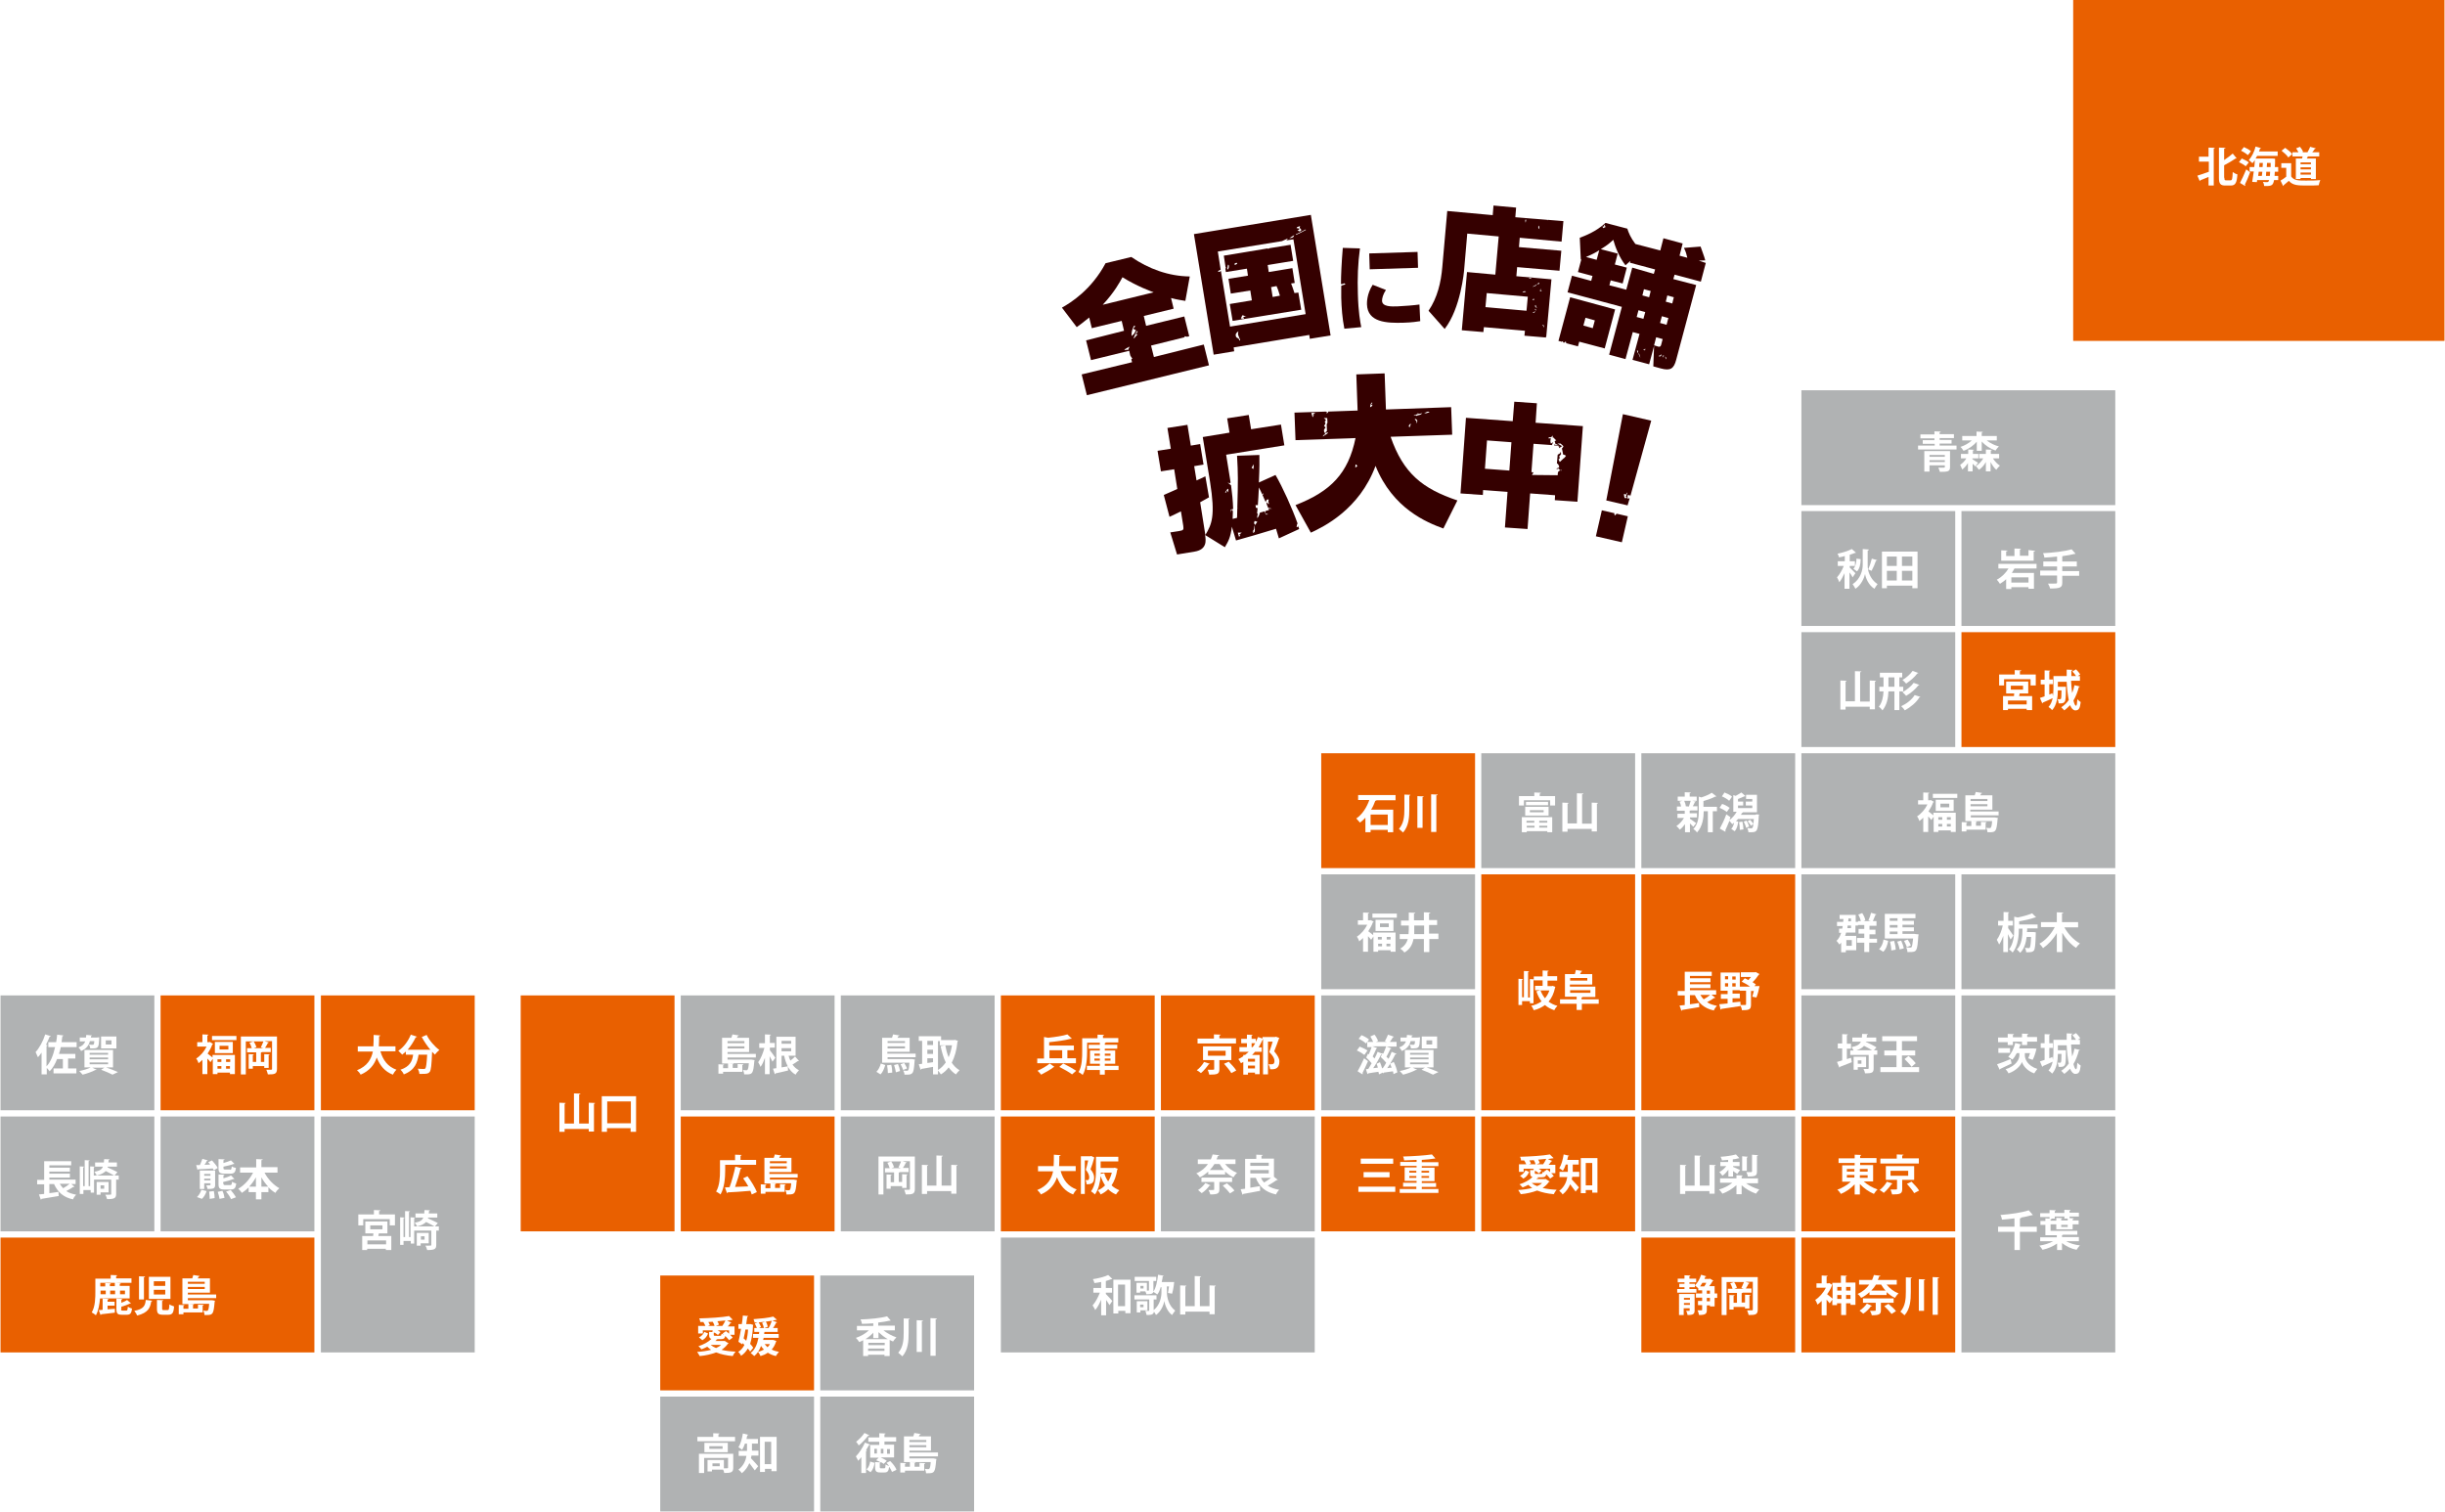 <?xml version="1.0" encoding="utf-8"?>
<!-- Generator: Adobe Illustrator 26.0.3, SVG Export Plug-In . SVG Version: 6.00 Build 0)  -->
<svg version="1.1" id="レイヤー_1" xmlns="http://www.w3.org/2000/svg" xmlns:xlink="http://www.w3.org/1999/xlink" x="0px"
	 y="0px" viewBox="0 0 941 582" style="enable-background:new 0 0 941 582;" xml:space="preserve">
<style type="text/css">
	.available{fill:#E96000;}<!--店舗がある-->
	.not-available{fill:#B0B2B3;}<!--店舗がない-->
	.white-text{fill:#FFFFFF;}
	.brown-text{fill:#350000;}
	.shop-link:hover{opacity:0.8;}
</style>

<!--01北海道-->
<a class="shop-link" href="/shop/hokkaido.html">
	<polyline class="available" points="893.2,131.2 940.8,131.2 940.8,87.4 940.8,43.5 940.8,-0.4 893.2,-0.4 845.5,-0.4 797.9,-0.4 
	797.9,43.5 797.9,87.4 797.9,131.2 845.5,131.2 893.2,131.2 "/>
</a>

<g>
	<path class="white-text" d="M850,60.4v-3.6l2.4,0.1c0,0.1-0.1,0.3-0.4,0.3v14.2h-2v-3.3c-1.2,0.5-2.4,1-3.2,1.3c0,0.1-0.1,0.3-0.2,0.3
		l-0.9-2.1c1.1-0.3,2.7-0.9,4.4-1.5v-3.9h-3.8v-1.9H850z M856.1,68.4c0,0.9,0.1,1,0.7,1h1.7c0.6,0,0.7-0.7,0.8-3.2
		c0.5,0.4,1.3,0.8,1.8,0.9c-0.2,3.1-0.7,4.3-2.5,4.3h-2.2c-1.8,0-2.4-0.7-2.4-2.9V56.8l2.5,0.1c0,0.2-0.1,0.3-0.5,0.3v4.4
		c1.2-0.8,2.4-1.7,3.3-2.5l1.5,1.8c-0.1,0.1-0.2,0.1-0.4,0.1c-1.2,0.8-2.8,1.8-4.4,2.6V68.4z"/>
	<path class="white-text" d="M862.8,61c0.9,0.4,2.1,1,2.7,1.5l-1.2,1.5c-0.5-0.5-1.7-1.2-2.6-1.6L862.8,61z M862.1,70.4
		c0.7-1.3,1.6-3.3,2.4-5.2l1.5,1.1c-0.6,1.7-1.4,3.5-2,4.7c0.1,0.1,0.1,0.2,0.1,0.4c0,0.1,0,0.1,0,0.2L862.1,70.4z M863.6,56.6
		c0.9,0.4,2.1,1,2.7,1.6c-0.4,0.6-0.8,1.1-1.2,1.5c-0.5-0.5-1.7-1.3-2.6-1.7L863.6,56.6z M876.9,66.1h-1.4c0,0.6-0.1,1.2-0.1,1.6
		h1.4v1.6h-1.6c-0.3,1.9-0.9,2.3-2.9,2.3c-0.3,0-0.6,0-0.9,0c0-0.4-0.2-1.2-0.5-1.6c0.7,0.1,1.3,0.1,1.6,0.1c0.5,0,0.7-0.3,0.8-0.8
		h-4.6l-0.1,0.8l-1.8-0.1c0.2-1.1,0.4-2.5,0.6-4h-1.6v-1.7h1.8c0.1-0.9,0.2-1.8,0.2-2.7c-0.3,0.5-0.6,0.9-0.9,1.2
		c-0.3-0.3-1-0.9-1.4-1.2c1.1-1.2,2.1-3.2,2.6-5.2l2.1,0.6c0,0.1-0.2,0.2-0.4,0.2c-0.1,0.4-0.2,0.7-0.4,1.1h7.2v1.7h-7.9
		c-0.2,0.4-0.4,0.7-0.6,1h6.1l0.4,0l1,0.1c0,0.1,0,0.4,0,0.6c0,0.9,0,1.8-0.1,2.6h1.3V66.1z M870.5,67.7c0.1-0.5,0.1-1.1,0.2-1.6
		h-1.4l-0.2,1.6H870.5z M870.8,64.3c0-0.5,0.1-1,0.1-1.6h-1.3l-0.1,1.6H870.8z M872.1,67.7h1.5c0-0.5,0.1-1,0.1-1.6h-1.5L872.1,67.7
		z M872.4,64.3h1.5l0-1.6h-1.4L872.4,64.3z"/>
	<path class="white-text" d="M881.8,62.8v5.1c1,1.6,2.9,1.6,5.7,1.6c1.8,0,4,0,5.5-0.2c-0.2,0.5-0.5,1.4-0.6,2c-1.2,0.1-2.8,0.1-4.4,0.1
		c-3.6,0-5.5,0-7.1-1.8c-0.7,0.6-1.4,1.2-2,1.7c0,0.2-0.1,0.3-0.2,0.3l-1-2.1c0.7-0.4,1.5-0.9,2.2-1.5v-3.4H878v-1.8H881.8z
		 M879.5,56.9c1,0.7,2.2,1.7,2.7,2.4l-1.5,1.3c-0.5-0.8-1.6-1.8-2.6-2.6L879.5,56.9z M883.6,61h2.4c0.1-0.3,0.1-0.6,0.2-0.8h-3.9
		v-1.6h2.3c-0.2-0.5-0.6-1-0.9-1.5l1.5-0.6c0.5,0.6,1,1.4,1.2,1.9l-0.4,0.2h2.3l-0.2-0.1c0.4-0.6,0.8-1.4,1-2l2.2,0.6
		c-0.1,0.1-0.2,0.2-0.4,0.2c-0.3,0.4-0.6,0.9-1,1.3h2.7v1.6h-4.4c-0.1,0.3-0.2,0.6-0.4,0.8h3.5v7.9h-1.9v-0.4h-4v0.4h-1.8V61z
		 M889.4,63.2v-0.7h-4v0.7H889.4z M885.4,64.4v0.8h4v-0.8H885.4z M885.4,67.2h4v-0.8h-4V67.2z"/>
</g>

<!--02青森-->
<rect x="693.3" y="150.2" class="not-available" width="120.8" height="44.2"/>

<!--03岩手-->
<rect x="754.9" y="196.7" class="not-available" width="59.2" height="44.2"/>

<!--04宮城-->
<a class="shop-link" href="/shop/miyagi.html">
	<rect x="754.9" y="243.3" class="available" width="59.2" height="44.2"/>
</a>

<!--05秋田-->
<rect x="693.3" y="196.7" class="not-available" width="59.2" height="44.2"/>

<!--06山形-->
<rect x="693.3" y="243.3" class="not-available" width="59.2" height="44.2"/>

<!--07福島-->
<rect x="693.3" y="289.9" class="not-available" width="120.8" height="44.2"/>

<!--08茨城-->
<rect x="754.9" y="383.1" class="not-available" width="59.2" height="44.2"/>

<!--09栃木-->
<rect x="754.9" y="336.5" class="not-available" width="59.2" height="44.2"/>

<!--10群馬-->
<rect x="693.3" y="336.5" class="not-available" width="59.2" height="44.2"/>

<!--11埼玉-->
<rect x="693.3" y="383.1" class="not-available" width="59.2" height="44.2"/>

<!--12千葉-->
<rect x="754.9" y="429.7" class="not-available" width="59.2" height="90.8"/>

<!--13東京-->
<a class="shop-link" href="/shop/tokyo.html">
	<rect x="693.3" y="429.7" class="available" width="59.2" height="44.2"/>
</a>

<!--14神奈川-->
<a class="shop-link" href="/shop/kanagawa.html">
	<rect x="693.3" y="476.3" class="available" width="59.2" height="44.2"/>
</a>

<!--15新潟-->
<rect x="631.7" y="289.9" class="not-available" width="59.2" height="44.2"/>

<!--16富山-->
<rect x="570.1" y="289.9" class="not-available" width="59.2" height="44.2"/>

<!--17石川-->
<a class="shop-link" href="/shop/ishikawa.html">
	<rect x="508.5" y="289.9" class="available" width="59.2" height="44.2"/>
</a>

<!--18福井-->
<rect x="508.5" y="336.5" class="not-available" width="59.2" height="44.2"/>

<!--19山梨-->
<rect x="631.7" y="429.7" class="not-available" width="59.2" height="44.2"/>

<!--20長野-->
<a class="shop-link" href="/shop/nagano.html">
	<rect x="631.7" y="336.5" class="available" width="59.2" height="90.8"/>
</a>

<!--21岐阜-->
<a class="shop-link" href="/shop/gifu.html">
	<rect x="570.1" y="336.5" class="available" width="59.2" height="90.8"/>
</a>

<!--22静岡-->
<a class="shop-link" href="/shop/shizuoka.html">
	<rect x="631.7" y="476.3" class="available" width="59.2" height="44.2"/>
</a>

<!--23愛知-->
<a class="shop-link" href="/shop/aichi.html">
	<rect x="570.1" y="429.7" class="available" width="59.2" height="44.2"/>
</a>

<!--24三重-->
<a class="shop-link" href="/shop/mie.html">
	<rect x="508.5" y="429.7" class="available" width="59.2" height="44.2"/>
</a>

<!--25滋賀-->
<rect x="508.5" y="383.1" class="not-available" width="59.2" height="44.2"/>

<!--26京都-->
<a class="shop-link" href="/shop/kyoto.html">
	<rect x="446.8" y="383.1" class="available" width="59.2" height="44.2"/>
</a>

<!--27大阪-->
<a class="shop-link" href="/shop/osaka.html">
	<rect x="385.2" y="429.7" class="available" width="59.2" height="44.2"/>
</a>

<!--28兵庫-->
<a class="shop-link" href="/shop/hyogo.html">
        <rect x="385.2" y="383.1" class="available" width="59.2" height="44.2"/>
</a>

<!--29奈良-->
<rect x="446.8" y="429.7" class="not-available" width="59.2" height="44.2"/>

<!--30和歌山-->
<rect x="385.2" y="476.3" class="not-available" width="120.8" height="44.2"/>

<!--31鳥取-->
<rect x="323.6" y="383.1" class="not-available" width="59.2" height="44.2"/>

<!--32島根-->
<rect x="262" y="383.1" class="not-available" width="59.2" height="44.2"/>

<!--33岡山-->
<rect x="323.6" y="429.7" class="not-available" width="59.2" height="44.2"/>

<!--34広島-->
<a class="shop-link" href="/shop/hiroshima.html">
	<rect x="262" y="429.7" class="available" width="59.2" height="44.2"/>
</a>

<!--35山口-->
<a class="shop-link" href="/shop/yamaguchi.html">
	<rect x="200.4" y="383.1" class="available" width="59.2" height="90.8"/>
</a>

<!--36徳島-->
<rect x="315.7" y="537.5" class="not-available" width="59.2" height="44.2"/>

<!--37香川-->
<rect x="315.7" y="490.9" class="not-available" width="59.2" height="44.2"/>

<!--38愛媛-->
<a class="shop-link" href="/shop/ehime.html">
	<rect x="254.1" y="490.9" class="available" width="59.2" height="44.2"/>
</a>

<!--39高知-->
<rect x="254.1" y="537.5" class="not-available" width="59.2" height="44.2"/>

<!--40福岡-->
<a class="shop-link" href="/shop/fukuoka.html">
	<rect x="61.8" y="383.1" class="available" width="59.2" height="44.2"/>
</a>

<!--41佐賀-->
<rect x="0.2" y="383.1" class="not-available" width="59.2" height="44.2"/>

<!--42長崎-->
<rect x="0.2" y="429.7" class="not-available" width="59.2" height="44.2"/>

<!--43熊本-->
<rect x="61.8" y="429.7" class="not-available" width="59.2" height="44.2"/>

<!--44大分-->
<a class="shop-link" href="/shop/oita.html">
	<rect x="123.5" y="383.1" class="available" width="59.2" height="44.2"/>
</a>

<!--45宮崎-->
<rect x="123.5" y="429.7" class="not-available" width="59.2" height="90.8"/>

<!--46鹿児島-->
<a class="shop-link" href="/shop/kagoshima.html">
	<rect x="0.2" y="476.3" class="available" width="120.8" height="44.2"/>
</a>

<g>
	<path class="white-text" d="M746.5,171.5h6.5v1.5h-14.8v-1.5h6.4v-0.7H740v-1.4h4.5v-0.7h-5.4v-1.5h5.4v-1.2l2.4,0.1
		c0,0.2-0.1,0.3-0.4,0.3v0.7h5.5v1.5h-5.5v0.7h4.6v1.4h-4.6V171.5z M750.5,173.7v6.1c0,1.7-0.9,1.8-3.9,1.8
		c-0.1-0.5-0.4-1.1-0.6-1.6c0.4,0,0.9,0,1.3,0c1.2,0,1.2,0,1.2-0.3v-0.6h-5.9v2.4h-2v-7.9H750.5z M748.5,175.1h-5.9v0.7h5.9V175.1z
		 M742.6,177.8h5.9v-0.7h-5.9V177.8z"/>
	<path class="white-text" d="M759.1,176.4v0.3c0.6,0.4,1.8,1.2,2.2,1.4l-1.1,1.4c-0.2-0.3-0.6-0.7-1-1v2.9h-1.8v-3.2
		c-0.6,1-1.4,1.9-2.2,2.5c-0.2-0.6-0.6-1.3-0.8-1.8c0.9-0.6,1.8-1.5,2.4-2.5h-2.1v-1.7h2.8V173l2.2,0.1c0,0.2-0.1,0.2-0.4,0.3v1.3
		h2.1v1.7H759.1z M760.8,173.5V170c-1.3,1.5-3.1,2.8-5.1,3.5c-0.3-0.5-0.8-1.2-1.2-1.5c1.6-0.5,3.2-1.4,4.4-2.5h-3.7v-1.7h5.5v-1.7
		l2.4,0.1c0,0.2-0.1,0.3-0.4,0.3v1.3h5.8v1.7h-3.9c1.3,1,3,1.9,4.7,2.3c-0.4,0.4-1,1.1-1.3,1.6c-2-0.7-3.9-1.9-5.3-3.5v3.6H760.8z
		 M769.4,176.4H767c0.7,1.1,1.7,2.2,2.7,2.8c-0.4,0.4-1.1,1.1-1.4,1.6c-0.8-0.7-1.6-1.8-2.2-3v3.6h-1.8v-3.6c-0.7,1.3-1.6,2.3-2.7,3
		c-0.3-0.4-0.8-1.1-1.2-1.4c1.2-0.7,2.2-1.8,2.9-3h-1.6v-1.7h2.6V173l2.3,0.1c0,0.2-0.1,0.2-0.4,0.3v1.3h3.2V176.4z"/>
</g>
<g>
	<path class="white-text" d="M711.8,218.3c0.5,0.5,2,2,2.3,2.3l-1.1,1.6c-0.2-0.5-0.7-1.3-1.2-1.9v6.3h-1.9v-6c-0.6,1.3-1.3,2.6-2,3.5
		c-0.2-0.6-0.6-1.4-0.9-1.9c1-1.1,2-2.8,2.6-4.4h-2.3v-1.8h2.7V214c-0.7,0.2-1.5,0.4-2.2,0.5c-0.1-0.4-0.4-1.1-0.6-1.4
		c2-0.4,4.2-1.1,5.5-1.8l1.6,1.4c-0.1,0.1-0.2,0.1-0.4,0.1c-0.6,0.2-1.2,0.5-2,0.7v2.5h2v1.8h-2V218.3z M722.5,215.6
		c0,0.1-0.2,0.2-0.5,0.2c-0.4,1.2-1.1,2.8-1.7,3.9l-1.4-0.6c0.4,1.9,1.4,4.2,3.7,5.7c-0.4,0.5-0.9,1.3-1.2,1.8
		c-2.3-1.4-3.4-4.3-3.6-5.7h0c-0.3,1.4-1.4,4.2-3.7,5.7c-0.2-0.5-0.8-1.3-1.1-1.8c3.1-1.9,3.9-5.5,3.9-7.3v-6.2l2.4,0.2
		c0,0.2-0.2,0.3-0.5,0.4v5.7c0,0.4,0,1,0.2,1.6c0.5-1.1,1.1-2.9,1.4-4.2L722.5,215.6z M716.1,215.2c0,1.9-0.4,3.7-1.4,4.7l-1.4-1
		c0.8-0.8,1.2-2.4,1.2-3.9L716.1,215.2z"/>
	<path class="white-text" d="M724.2,212.3H738v14.1h-2v-1h-9.8v1h-1.9V212.3z M730,214.2h-3.8v3.6h3.8V214.2z M726.2,219.7v3.7h3.8v-3.7
		H726.2z M736,217.8v-3.6h-4v3.6H736z M732,223.4h4v-3.7h-4V223.4z"/>
</g>
<g>
	<path class="white-text" d="M719.5,261.9l2.5,0.1c0,0.2-0.1,0.3-0.4,0.3v10.7h-2v-1h-9.3v1.1h-2v-11.2l2.4,0.1c0,0.1-0.1,0.3-0.4,0.3v7.6
		h3.6v-11.6l2.5,0.1c0,0.1-0.1,0.3-0.5,0.3V270h3.7V261.9z"/>
	<path class="white-text" d="M732.5,266.1H731v7.2h-1.9v-7.2h-2.3c-0.1,2.6-0.6,5.2-2.3,7.3c-0.3-0.4-0.9-1.1-1.4-1.4
		c1.3-1.7,1.7-3.8,1.8-5.9h-1.6v-1.8h1.6v-3.6h-1.4v-1.8h8.6v1.8H731v3.6h1.5V266.1z M726.8,264.3h2.3v-3.6h-2.3V264.3z
		 M739.1,268.2c-0.1,0.1-0.2,0.2-0.4,0.2c-1.2,2-3.3,3.7-5.6,5c-0.3-0.5-0.9-1.2-1.4-1.6c2-0.9,4.1-2.5,5.2-4.3L739.1,268.2z
		 M738.3,259c0,0.1-0.2,0.2-0.4,0.2c-1,1.4-2.7,2.8-4.3,3.9c-0.3-0.4-0.9-1-1.4-1.4c1.4-0.8,3-2.2,3.9-3.5L738.3,259z M738.7,263.6
		c-0.1,0.1-0.2,0.2-0.4,0.2c-1.1,1.4-2.9,3-4.7,4c-0.3-0.4-0.9-1-1.4-1.4c1.5-0.8,3.4-2.3,4.3-3.6L738.7,263.6z"/>
</g>
<g>
	<path class="white-text" d="M783.8,218.8h-8.5c-0.3,0.6-0.7,1.1-1,1.7h8.5v6.1h-2.1v-0.6h-6.6v0.7h-2v-3.8c-0.7,0.7-1.6,1.3-2.4,1.8
		c-0.3-0.5-0.8-1.2-1.2-1.6c1.9-1,3.5-2.6,4.5-4.3h-3.9v-1.8h14.7V218.8z M783.2,212c0,0.2-0.1,0.3-0.5,0.3v3.5h-12.5v-4l2.4,0.1
		c0,0.2-0.1,0.3-0.5,0.3v1.8h3.2v-2.9l2.5,0.1c0,0.1-0.1,0.3-0.4,0.3v2.4h3.3v-2.2L783.2,212z M780.7,224.2v-2h-6.6v2H780.7z"/>
	<path class="white-text" d="M800.2,219.7v1.9h-6.5v2.6c0,1.9-0.7,2.3-4.7,2.3c-0.1-0.6-0.5-1.4-0.8-1.9c0.8,0,1.6,0,2.2,0
		c1.2,0,1.3,0,1.3-0.5v-2.6h-6.5v-1.9h6.5V218h-5.3v-1.9h5.3v-1.9c-1.6,0.2-3.3,0.3-4.9,0.4c0-0.5-0.3-1.3-0.5-1.7
		c3.9-0.2,8.4-0.7,11-1.5l1.5,1.7c-0.1,0.1-0.1,0.1-0.5,0.1c-1.2,0.3-2.7,0.6-4.3,0.8c-0.1,0-0.1,0.1-0.3,0.1v2h5.6v1.9h-5.6v1.8
		H800.2z"/>
</g>
<g>
	<path class="white-text" d="M777.3,259.6h6.2v4.2h-2v-2.4h-10.2v2.4h-1.9v-4.2h6v-1.7l2.5,0.1c0,0.2-0.1,0.3-0.5,0.3V259.6z M780.6,266.9
		h-3.3c-0.1,0.3-0.1,0.7-0.2,1h5v5.4H780v-0.5h-7.2v0.5h-1.9v-5.4h4.2c0-0.3,0.1-0.7,0.1-1h-3.1v-4.6h8.5V266.9z M780,271.1v-1.5
		h-7.2v1.5H780z M773.9,263.9v1.5h4.7v-1.5H773.9z"/>
	<path class="white-text" d="M797.1,262.3c0.1,1.5,0.2,3.1,0.4,4.4c0.4-0.9,0.7-2,0.9-3l2.1,0.5c0,0.1-0.2,0.2-0.4,0.2
		c-0.5,1.9-1.2,3.7-2.1,5.2c0.3,1.2,0.6,2,1,2c0.3,0,0.4-0.8,0.5-2.5c0.4,0.4,0.9,0.9,1.3,1.1c-0.3,2.6-0.8,3.2-2.1,3.2
		c-0.8,0-1.5-0.8-2-2c-0.7,0.7-1.4,1.4-2.2,2c-0.3-0.3-0.9-0.9-1.2-1.2c1.1-0.7,2.1-1.6,2.9-2.8c-0.4-2-0.7-4.4-0.8-7h-3.4v1.9h1.8
		l0.4,0l0.9,0v0.5c0,3.5-0.1,4.9-0.5,5.3c-0.3,0.4-0.6,0.7-2.3,0.6c0-0.5-0.2-1.2-0.4-1.6c0.4,0,0.7,0,0.9,0s0.3,0,0.4-0.2
		c0.1-0.2,0.2-1,0.2-3.2h-1.4c0,2.4-0.4,5.7-2.2,7.6c-0.3-0.4-1-1-1.4-1.2c0.9-1,1.3-2.1,1.6-3.4c-1.4,0.7-2.9,1.3-3.8,1.7
		c0,0.2-0.1,0.3-0.2,0.3l-0.9-2.1c0.5-0.2,1.1-0.4,1.8-0.6v-4.6h-1.5v-1.8h1.5v-3.6l2.2,0.1c0,0.1-0.1,0.2-0.4,0.3v3.1h1.4v1.8h-1.4
		v4l1.2-0.5l0.2,1.1c0.1-1,0.2-1.9,0.2-2.8v-4.9h5.1c0-0.9,0-1.7,0-2.5l2.3,0.1c0,0.2-0.2,0.2-0.5,0.3c0,0.7,0,1.4,0,2.1h1.8
		c-0.3-0.6-0.9-1.2-1.4-1.8l1.4-0.8c0.6,0.6,1.3,1.4,1.6,2l-1,0.6h0.9v1.8H797.1z"/>
</g>
<g>
	<path class="white-text" d="M722.4,361v1.8h-3v3.6h-1.9v-3.6h-2.8V361h2.8v-1.7h-2.2v-1.8h2.2V356h-2.4v0.2h-1v2.7h-3.6
		c-0.1,0.4-0.2,0.9-0.4,1.3h4.3v5.5h-4v0.8h-1.8v-3.7c-0.2,0.2-0.4,0.5-0.7,0.7c-0.2-0.4-0.8-1.1-1.1-1.4c0.8-0.7,1.4-1.8,1.8-3.1
		h-0.8v-1.6h1.2c0.1-0.3,0.1-0.7,0.2-1h-2.2v-1.6h2.4c0-0.3,0-0.7,0.1-1.1H708v-1.6h6.2v2.7h0.9v-0.3h1.1c-0.2-0.8-0.6-1.8-1-2.5
		l1.5-0.6c0.6,0.9,1.1,2,1.2,2.8l-0.7,0.3h2.8c-0.3-0.1-0.6-0.2-0.9-0.3c0.4-0.8,0.8-2,1-2.9l2.1,0.6c-0.1,0.1-0.2,0.2-0.4,0.2
		c-0.3,0.7-0.7,1.7-1,2.4h1.4v1.8h-2.7v1.5h2.3v1.8h-2.3v1.7H722.4z M712.7,361.8h-2.1v2.2h2.1V361.8z M712.4,357.2v-1h-1.3
		c0,0.3-0.1,0.7-0.1,1H712.4z M712.4,353.5h-1c0,0.4,0,0.7-0.1,1.1h1.1V353.5z"/>
	<path class="white-text" d="M726.7,362.1c-0.3,1.6-0.8,3.2-1.9,4.2c-0.6-0.4-1.1-0.7-1.6-1c0.9-0.9,1.5-2.2,1.7-3.7L726.7,362.1z
		 M737.3,359.5l1.1,0.1c0,0.2,0,0.4-0.1,0.6c-0.4,6-0.6,6.2-3.4,6.2c-0.2,0-0.5,0-0.8,0c0-0.6-0.2-1.3-0.5-1.8c0.5,0,1,0.1,1.3,0.1
		c0.5,0,0.7,0,0.8-0.2c0.2-0.3,0.4-1.2,0.6-3.3h-10.9v-9.5h11.8v1.7h-5v1h4.4v1.5h-4.4v1h4.4v1.5h-4.4v1h4.6L737.3,359.5z
		 M730.3,353.4h-3v1h3V353.4z M730.3,357v-1h-3v1H730.3z M727.3,358.5v1h3v-1H727.3z M727.9,365.8c0-0.9-0.2-2.3-0.5-3.4l1.6-0.3
		c0.3,1.1,0.6,2.5,0.6,3.4L727.9,365.8z M731.1,365.4c-0.1-0.8-0.5-2.1-0.9-3l1.5-0.4c0.4,0.9,0.9,2.2,1,3L731.1,365.4z
		 M734.2,361.6c0.5,0.7,1,1.6,1.2,2.3l-1.5,0.6c-0.2-0.6-0.7-1.6-1.1-2.4L734.2,361.6z"/>
</g>
<g>
	<path class="white-text" d="M710.8,407.6l1.6-0.5l0.3,1.7c-1.7,0.7-3.5,1.4-4.6,1.8c0,0.2-0.1,0.3-0.2,0.3l-0.9-2.2c0.6-0.2,1.3-0.4,2-0.6
		v-4.6h-1.7v-1.9h1.7V398l2.2,0.1c0,0.2-0.1,0.2-0.4,0.3v3.3h1.6v1.9h-1.6V407.6z M722.5,404.2v1.7h-1.4v5.3c0,1.6-0.6,1.9-3.3,1.9
		c-0.1-0.5-0.3-1.2-0.6-1.7c0.7,0,1.5,0,1.7,0s0.3-0.1,0.3-0.3V406h-7.1v-1.7h1.3c-0.2-0.4-0.6-1-0.8-1.3c2.1-0.4,3.1-1,3.6-2.1
		h-3.3v-1.6h3.7c0-0.4,0-0.9,0.1-1.4l2.2,0.1c0,0.1-0.1,0.3-0.4,0.3c0,0.4,0,0.7-0.1,1h3.7v1.6h-4l0,0.1c1.4,0.6,3.2,1.5,4.1,2.1
		l-1,1.1H722.5z M718.1,410.7H715v1h-1.6v-5h4.8V410.7z M720.5,404.2c-0.8-0.5-2.1-1.2-3.1-1.7c-0.6,0.7-1.5,1.3-2.9,1.7H720.5z
		 M716.5,408.1H715v1.3h1.4V408.1z"/>
	<path class="white-text" d="M732,410.7h6.6v1.9h-14.9v-1.9h6.2v-4.5h-4.7v-1.9h4.7v-3.6h-5.5v-1.9h13.4v1.9H732v3.6h5.1v1.9H732V410.7z
		 M735.7,410.6c-0.5-0.8-1.8-2.1-2.7-3l1.5-1.2c1,0.8,2.2,2,2.8,2.8L735.7,410.6z"/>
</g>
<g>
	<path class="white-text" d="M720.8,454.7h-3.5c1.4,1.3,3.4,2.4,5.3,3.1c-0.5,0.4-1.1,1.2-1.4,1.7c-1.9-0.8-3.9-2.2-5.4-3.8v4h-2v-3.9
		c-1.5,1.6-3.4,2.9-5.3,3.7c-0.3-0.5-0.9-1.3-1.4-1.6c1.9-0.7,3.8-1.8,5.2-3.1h-3.3v-6.3h4.8v-0.9h-6.2v-1.8h6.2v-1.4l2.5,0.1
		c0,0.2-0.1,0.3-0.4,0.3v0.9h6.3v1.8h-6.3v0.9h5V454.7z M710.8,449.9v1h2.9v-1H710.8z M710.8,452.2v1h2.9v-1H710.8z M718.8,449.9h-3
		v1h3V449.9z M718.8,453.3v-1h-3v1H718.8z"/>
	<path class="white-text" d="M728.4,455.5c-0.1,0.1-0.2,0.2-0.4,0.2c-0.7,1-1.9,2.5-3,3.4c-0.4-0.4-1.2-0.9-1.6-1.1
		c1.1-0.8,2.2-2.1,2.8-3.2L728.4,455.5z M738.5,445.9v1.9h-14.8v-1.9h6.3v-1.6l2.6,0.1c0,0.2-0.1,0.3-0.5,0.3v1.1H738.5z
		 M736.6,454.1h-4.5v3.5c0,1.8-0.7,2.1-3.9,2.1c-0.1-0.6-0.4-1.3-0.6-1.9c0.6,0,1.3,0,1.8,0c0.6,0,0.7,0,0.7-0.3v-3.4h-4.3v-5.3
		h10.9V454.1z M727.6,450.6v1.9h6.8v-1.9H727.6z M736.7,459.2c-0.5-0.9-1.8-2.5-2.8-3.6l1.8-0.8c1,1,2.3,2.4,2.9,3.4L736.7,459.2z"
		/>
</g>
<g>
	<path class="white-text" d="M710.5,493.6h3.6v8.6h-1.9v-0.6h-1.7v4.5h-1.9v-4.5h-1.6v0.7h-1.8v-2.1l-1,1.4c-0.3-0.4-0.8-0.9-1.2-1.4v6
		h-1.9v-5.5c-0.5,0.5-1.1,1-1.6,1.4c-0.2-0.5-0.6-1.5-0.9-1.8c1.6-1,3.2-2.8,4.1-4.7h-3.6v-1.7h2v-3l2.3,0.1c0,0.2-0.1,0.3-0.4,0.3
		v2.6h0.7l0.3-0.1l1.2,0.7v-0.8h3.3v-2.8l2.3,0.1c0,0.2-0.1,0.2-0.4,0.3V493.6z M705.3,494.4c0,0.1-0.1,0.1-0.2,0.2
		c-0.4,1.2-1.1,2.4-1.9,3.5c0.6,0.5,1.7,1.3,2.1,1.7V494.4z M708.7,495.3h-1.6v1.4h1.6V495.3z M707.1,499.9h1.6v-1.5h-1.6V499.9z
		 M712.2,495.3h-1.7v1.4h1.7V495.3z M710.5,499.9h1.7v-1.5h-1.7V499.9z"/>
	<path class="white-text" d="M730.2,494.4h-4.1c1.1,1.4,2.8,2.7,4.6,3.4c-0.5,0.4-1.1,1.2-1.4,1.7c-1.1-0.5-2.2-1.3-3.2-2.2v1.1h-6.6v-1.1
		c-0.9,0.8-1.9,1.6-3.2,2.2c-0.3-0.5-0.9-1.2-1.4-1.5c2.1-0.9,3.5-2.2,4.5-3.6h-3.9v-1.8h5c0.3-0.6,0.5-1.3,0.7-1.9l2.5,0.3
		c0,0.2-0.2,0.3-0.5,0.3c-0.1,0.4-0.3,0.9-0.5,1.3h7.3V494.4z M720.5,502.6c0,0.1-0.2,0.2-0.4,0.1c-0.7,1-1.9,2.2-3,2.9
		c-0.3-0.3-1-0.9-1.4-1.2c1-0.6,2.1-1.7,2.8-2.7L720.5,502.6z M728.8,501.4h-4.9v2.9c0,1.5-0.7,1.9-3.5,1.9
		c-0.1-0.5-0.4-1.2-0.7-1.7c0.5,0,1,0,1.4,0c0.7,0,0.8,0,0.8-0.3v-2.8H717v-1.7h11.8V501.4z M725.7,496.7c-0.7-0.7-1.2-1.5-1.7-2.3
		h-2c-0.5,0.8-1.1,1.6-1.8,2.3H725.7z M728,505.7c-0.6-0.8-1.8-2.1-2.8-3l1.6-0.9c1,0.8,2.3,2,2.9,2.8L728,505.7z"/>
	<path class="white-text" d="M733.4,491.6l2.4,0.1c0,0.2-0.1,0.3-0.4,0.3v5.2c0,3.2-0.2,6.5-2.4,9c-0.4-0.4-1.2-1.1-1.6-1.4
		c1.9-2.1,2.1-4.9,2.1-7.6V491.6z M738.5,492.3l2.4,0.1c0,0.2-0.1,0.3-0.4,0.3v11.8h-2V492.3z M743.8,491.5l2.5,0.1
		c0,0.2-0.1,0.3-0.5,0.3v14.1h-2V491.5z"/>
</g>
<g>
	<path class="white-text" d="M772.8,357.1c0.5,0.6,1.8,2.6,2.1,3l-1.1,1.5c-0.2-0.5-0.6-1.3-1-2.1v6.9H771v-6.2c-0.5,1.3-1,2.5-1.6,3.3
		c-0.2-0.5-0.6-1.3-0.9-1.8c1-1.3,1.9-3.6,2.3-5.5H769v-1.8h2.1v-3.4l2.2,0.1c0,0.1-0.1,0.2-0.4,0.3v3h1.8v1.8h-1.8V357.1z
		 M784.1,357.3h-3.9c0,0.5,0,0.9-0.1,1.4h2l0.4,0l1,0.1c0,0.1,0,0.4,0,0.6c-0.1,4.2-0.3,5.8-0.7,6.4c-0.5,0.6-1,0.7-3,0.7
		c0-0.5-0.2-1.3-0.5-1.7c0.6,0,1.1,0.1,1.4,0.1c0.2,0,0.4,0,0.5-0.2c0.2-0.3,0.4-1.4,0.5-4.1H780c-0.3,2.3-1,4.7-2.5,6.1
		c-0.3-0.4-1-1-1.3-1.3c1.9-1.7,2.2-5.1,2.2-8H777c0,2.3-0.2,6.5-2.4,9.2c-0.3-0.4-1-1-1.4-1.2c1.8-2.3,2-5.5,2-7.9v-4.7l1.4,0.3
		c2-0.4,4.1-1,5.5-1.6l1.5,1.5c-0.1,0.1-0.2,0.1-0.4,0.1c-1.6,0.6-3.9,1.1-6.1,1.5v1.2h7.1V357.3z"/>
	<path class="white-text" d="M799.9,356.9h-5.4c1.4,2.5,3.6,4.9,6,6.2c-0.5,0.4-1.2,1.2-1.5,1.7c-2-1.3-3.9-3.4-5.3-5.8v7.4h-2.1v-7.3
		c-1.4,2.4-3.3,4.4-5.3,5.8c-0.3-0.5-1-1.3-1.4-1.7c2.4-1.3,4.6-3.8,5.9-6.4h-5.3v-1.9h6.1v-3.8l2.5,0.1c0,0.2-0.1,0.3-0.5,0.3v3.4
		h6.2V356.9z"/>
</g>
<g>
	<path class="white-text" d="M768.6,409.6c1.3-0.4,3.3-1.2,5.2-2l0.4,1.7c-1.6,0.8-3.3,1.6-4.4,2.1c0,0.1-0.1,0.3-0.2,0.3L768.6,409.6z
		 M772.7,402.4v-1.3h-3.7v-1.8h3.7v-1.4l2.4,0.1c0,0.2-0.1,0.3-0.4,0.3v0.9h3.5v-1.4l2.4,0.1c0,0.2-0.1,0.3-0.4,0.3v0.9h3.8v1.8
		h-3.8v1.3h-2v-1.3h-3.5v1.3H772.7z M769.1,405.2v-1.8h4.5v1.8H769.1z M779.3,405.3v0.9c0,1.3,0.9,3.9,4.8,5.2
		c-0.4,0.5-0.9,1.2-1.2,1.7c-2.9-1-4.4-3.2-4.7-4.4c-0.4,1.2-2.2,3.4-5.2,4.4c-0.2-0.5-0.8-1.3-1.1-1.6c4.2-1.3,5.3-4,5.3-5.3v-0.9
		h-1c-0.5,1-1.1,1.9-1.7,2.5c-0.4-0.3-1.1-0.8-1.6-1.1c1.2-1.2,2.2-3.2,2.7-5.3l2.3,0.6c0,0.1-0.2,0.2-0.4,0.2
		c-0.1,0.4-0.3,0.8-0.4,1.3h5l0.4,0l1.3,0.1l-0.1,0.3c-0.3,1.3-0.8,2.9-1.4,4l-1.7-0.6c0.2-0.5,0.5-1.3,0.7-2H779.3z"/>
	<path class="white-text" d="M797.1,402.2c0.1,1.5,0.2,3.1,0.4,4.4c0.4-0.9,0.7-2,0.9-3l2.1,0.5c0,0.1-0.2,0.2-0.4,0.2
		c-0.5,1.9-1.2,3.7-2.1,5.2c0.3,1.2,0.6,2,1,2c0.3,0,0.4-0.8,0.5-2.5c0.4,0.4,0.9,0.9,1.3,1.1c-0.3,2.6-0.8,3.2-2.1,3.2
		c-0.8,0-1.5-0.8-2-2c-0.7,0.7-1.4,1.4-2.2,2c-0.3-0.3-0.9-0.9-1.2-1.2c1.1-0.7,2.1-1.6,2.9-2.8c-0.4-2-0.7-4.4-0.8-7h-3.4v1.9h1.8
		l0.4,0l0.9,0v0.5c0,3.5-0.1,4.9-0.5,5.3c-0.3,0.4-0.6,0.7-2.3,0.6c0-0.5-0.2-1.2-0.4-1.6c0.4,0,0.7,0,0.9,0s0.3,0,0.4-0.2
		c0.1-0.2,0.2-1,0.2-3.2h-1.4c0,2.4-0.4,5.7-2.2,7.6c-0.3-0.4-1-1-1.4-1.2c0.9-1,1.3-2.1,1.6-3.4c-1.4,0.7-2.9,1.3-3.8,1.7
		c0,0.2-0.1,0.3-0.2,0.3l-0.9-2.1c0.5-0.2,1.1-0.4,1.8-0.6v-4.6h-1.5v-1.8h1.5V398l2.2,0.1c0,0.1-0.1,0.2-0.4,0.3v3.1h1.4v1.8h-1.4
		v4l1.2-0.5l0.2,1.1c0.1-1,0.2-1.9,0.2-2.8v-4.9h5.1c0-0.9,0-1.7,0-2.5l2.3,0.1c0,0.2-0.2,0.2-0.5,0.3c0,0.7,0,1.4,0,2.1h1.8
		c-0.3-0.6-0.9-1.2-1.4-1.8l1.4-0.8c0.6,0.6,1.3,1.4,1.6,2l-1,0.6h0.9v1.8H797.1z"/>
</g>
<g>
	<path class="white-text" d="M783.9,472.1v2h-6.5v7h-2.1v-7H769v-2h6.3v-3.2c-1.6,0.2-3.3,0.4-4.8,0.5c-0.1-0.5-0.3-1.4-0.6-1.8
		c3.9-0.3,8.2-0.9,10.9-1.8l1.6,1.8c-0.1,0-0.2,0.1-0.3,0.1c0,0-0.1,0-0.2,0c-1.2,0.3-2.7,0.7-4.2,0.9l0.2,0c0,0.2-0.1,0.3-0.5,0.3
		v3.2H783.9z"/>
	<path class="white-text" d="M800.1,477.7h-4.9c1.4,0.8,3.3,1.4,5.3,1.6c-0.4,0.4-1,1.2-1.3,1.7c-2.1-0.4-4.1-1.4-5.6-2.6v2.7h-1.9v-2.5
		c-1.6,1.1-3.7,2-5.6,2.4c-0.3-0.5-0.8-1.2-1.2-1.6c1.9-0.3,3.9-0.9,5.3-1.7h-5v-1.5h6.4v-0.8h-4.4v-4h-1.9v-1.5h1.9v-1l1.6,0.1
		v-0.6h-3.6v-1.5h3.6v-1.2l2.4,0.1c0,0.2-0.1,0.3-0.4,0.3v0.7h3.7v-1.2l2.4,0.1c0,0.2-0.1,0.3-0.4,0.3v0.7h3.6v1.5h-3.6v0.6l1.6,0.1
		c0,0.2-0.1,0.3-0.4,0.3v0.5h2.3v1.5h-2.3v1.9h-6.3v-1.9h-2.2v2.5h10.3v1.5H794c-0.1,0.1-0.2,0.1-0.4,0.2v0.7h6.5V477.7z
		 M789.6,469.1c0,0.1-0.2,0.2-0.4,0.2v0.5h2.2v-1.1l2.3,0.1c0,0.1-0.1,0.3-0.4,0.3v0.6h2.5v-0.7h-1.3v-0.8h-3.7v0.8H789.6z
		 M795.8,472.2v-0.8h-2.5v0.8H795.8z"/>
</g>
<g>
	<path class="white-text" d="M49.9,499.7H38.5c-0.2,2.2-0.6,4.8-1.6,6.5c-0.3-0.3-1.2-0.9-1.6-1.1c1.4-2.3,1.4-5.8,1.4-8.2v-4.8h5.9v-1.4
		l2.5,0.1c0,0.2-0.1,0.3-0.4,0.3v0.9h5.9v1.7h-12v1.4h1.9v-1.3l2.2,0.1c0,0.1-0.1,0.2-0.4,0.3v0.8h1.9v-1.3l2.3,0.1
		c0,0.2-0.1,0.2-0.4,0.3v0.8h3.8V499.7z M41.4,502.5v1.4c0.9-0.1,1.9-0.1,2.8-0.2v1.5c-1.9,0.2-3.9,0.5-5.2,0.6
		c0,0.1-0.1,0.2-0.3,0.3l-0.7-1.9c0.4,0,1,0,1.5-0.1v-4.3l2.3,0.1c0,0.2-0.1,0.2-0.4,0.3v0.8h2.7v1.5H41.4z M40.6,496.7h-1.9
		c0,0.6,0,1,0,1.4h2V496.7z M44.3,496.7h-1.9v1.4h1.9V496.7z M46.6,503.8c0,0.5,0.1,0.6,0.6,0.6h1.4c0.4,0,0.5-0.2,0.6-1.5
		c0.4,0.3,1.1,0.6,1.6,0.7c-0.2,1.9-0.7,2.4-2,2.4h-1.9c-1.7,0-2.1-0.5-2.1-2.2v-4l2.3,0.1c0,0.2-0.1,0.2-0.4,0.3v1.2
		c0.8-0.3,1.7-0.7,2.2-1.1l1.5,1.3c-0.1,0.1-0.1,0.1-0.4,0.1c-0.8,0.4-2.1,0.9-3.3,1.2V503.8z M48.1,496.7h-1.9v1.4h1.9V496.7z"/>
	<path class="white-text" d="M58.6,500.6c0,0.1-0.2,0.3-0.4,0.3c-0.4,2.4-1.1,4.3-5.4,5.4c-0.2-0.5-0.7-1.3-1.1-1.8
		c3.7-0.7,4.2-2.1,4.4-4.2L58.6,500.6z M53.5,491.2l2.3,0.1c0,0.2-0.1,0.3-0.4,0.3v8.5h-1.9V491.2z M57.3,491.4h8.3v8.5h-8.3V491.4z
		 M59.2,493.1v1.8h4.4v-1.8H59.2z M59.2,496.4v1.8h4.4v-1.8H59.2z M60.4,500.3l2.4,0.1c0,0.2-0.1,0.3-0.4,0.3v2.9
		c0,0.5,0.1,0.6,0.6,0.6h1.5c0.5,0,0.6-0.3,0.7-2.2c0.4,0.3,1.3,0.6,1.8,0.8c-0.2,2.6-0.7,3.2-2.3,3.2h-2c-1.9,0-2.3-0.6-2.3-2.4
		V500.3z"/>
	<path class="white-text" d="M83.2,499.6H72.3v0.8h8.9l0.4,0l1.1,0.2c0,0.1,0,0.3-0.1,0.5c-0.4,4.7-0.7,5-3.1,5c-0.2,0-0.5,0-0.8,0
		c0-0.5-0.2-1.2-0.5-1.7c0.6,0.1,1.1,0.1,1.3,0.1c0.2,0,0.4,0,0.5-0.2c0.2-0.2,0.4-0.9,0.5-2.5h-7.7v0l1.9,0.1
		c0,0.1-0.1,0.2-0.4,0.3v1.4h1.9v-1.5l2.2,0.1c0,0.1-0.1,0.3-0.4,0.3v2.6h-7.4v0.7h-1.8v-3.6l2.2,0.1c0,0.1-0.1,0.2-0.4,0.3v1.1h1.9
		v-1.8h-2.3V492H74c0.1-0.4,0.3-0.9,0.4-1.3l2.5,0.4c0,0.1-0.2,0.2-0.4,0.2c-0.1,0.2-0.2,0.4-0.4,0.7h4.7v5.5h-8.5v0.7h10.9V499.6z
		 M78.8,493.3h-6.5v0.8h6.5V493.3z M72.3,496.1h6.5v-0.8h-6.5V496.1z"/>
</g>
<g>
	<path class="white-text" d="M27.3,455.6l1.4,1.1c-0.1,0.1-0.3,0.1-0.5,0.1c-0.7,0.5-1.7,1.1-2.7,1.6c1,0.7,2.3,1.1,3.8,1.4
		c-0.4,0.4-1,1.2-1.2,1.8c-3.7-0.8-5.9-2.8-7.3-5.9H19v3.5c1.1-0.1,2.3-0.3,3.5-0.5l0.1,1.6c-2.4,0.4-5,0.8-6.6,1.1
		c0,0.1-0.1,0.3-0.3,0.3l-0.7-2l2-0.2v-3.7h-2.7v-1.7H17v-7.2h10.4v1.6H19v0.9h7.9v1.5H19v0.8h7.9v1.5H19v0.8h10.1v1.7H27.3z
		 M23,455.6c0.4,0.6,0.8,1.2,1.3,1.7c0.9-0.5,1.8-1.1,2.5-1.7H23z"/>
	<path class="white-text" d="M45.7,452.4v1.6h-1v5.5c0,1.6-0.6,2-3.5,2c-0.1-0.5-0.4-1.3-0.7-1.7c0.5,0,1,0,1.4,0c0.9,0,0.9,0,0.9-0.3V454
		h-6.6v5h-1.3v-1h-2.8v1.5h-1.4v-10.6l1.7,0.1c0,0.1-0.1,0.2-0.4,0.3v7.2h0.6v-10l1.9,0.1c0,0.1-0.1,0.2-0.4,0.3v9.6h0.6v-7.6
		l1.7,0.1c0,0.1-0.1,0.2-0.3,0.3v3.1h7.8c-0.8-0.5-2.1-1.1-3.2-1.7c-0.7,0.7-1.7,1.3-3.5,1.7c-0.1-0.4-0.6-1.1-0.9-1.4
		c2-0.4,2.9-0.9,3.3-2h-3v-1.6h3.4c0-0.4,0-0.8,0.1-1.3l2.1,0.1c0,0.1-0.1,0.2-0.4,0.3c0,0.3,0,0.6-0.1,0.9h3.3v1.6h-3.5l-0.1,0.3
		c1.3,0.6,2.9,1.3,3.8,1.8l-1.1,1.3H45.7z M41.7,458.9h-3v0.9h-1.5v-4.9h4.6V458.9z M40.1,456.2h-1.4v1.3h1.4V456.2z"/>
</g>
<g>
	<path class="white-text" d="M26.1,411.2h3.3v1.9h-8.8v-1.9h3.6v-3.6H22v-0.1c-0.7,1.9-1.7,3.6-2.9,4.8c-0.2-0.3-0.7-0.9-1.1-1.3v2.5H16
		v-8.4c-0.5,0.7-0.9,1.3-1.4,1.8c-0.2-0.5-0.7-1.5-0.9-2c1.4-1.5,2.9-4.2,3.7-6.8l2.2,0.7c-0.1,0.1-0.2,0.2-0.5,0.2
		c-0.4,1-0.9,2.1-1.4,3.1l0.6,0.2c0,0.1-0.2,0.3-0.4,0.3v7.8c1.6-1.7,2.6-4.3,3.3-7.4h-2.6v-1.9h3c0.2-0.9,0.3-1.9,0.4-2.9l2.4,0.3
		c0,0.2-0.2,0.3-0.4,0.3c-0.1,0.8-0.2,1.5-0.3,2.3h5.8v1.9h-6.1c-0.2,0.9-0.4,1.8-0.7,2.6H29v1.8h-2.8V411.2z"/>
	<path class="white-text" d="M38.2,399.2c0,0.1,0,0.3,0,0.5c-0.2,3.4-0.3,3.8-2.6,3.8c-0.3,0-0.6,0-0.9,0c0-0.5-0.2-1.1-0.5-1.5
		c0.6,0.1,1.2,0.1,1.4,0.1c0.5,0,0.6-0.1,0.7-1.4h-1.7c-0.4,1.6-1.3,2.9-3.4,3.8c-0.2-0.5-0.7-1.1-1-1.4c1.5-0.5,2.2-1.3,2.6-2.3
		h-2.1v-1.5h2.4c0-0.3,0.1-0.7,0.1-1l2.2,0.2c0,0.1-0.1,0.2-0.4,0.3l0,0.5h1.9l0.4,0L38.2,399.2z M43.6,410.8h-2.8
		c1.7,0.6,3.5,1.3,4.6,1.8l-2.1,1c-1-0.5-2.7-1.3-4.4-1.9l1.3-0.8h-4.7l1.7,0.8c-0.1,0.1-0.2,0.1-0.3,0.1c0,0-0.1,0-0.2,0
		c-1.3,0.7-3.3,1.4-4.9,1.8c-0.3-0.4-0.9-1-1.3-1.4c1.5-0.3,3.3-0.8,4.4-1.4h-2.4v-6.7h11V410.8z M34.5,405.2v0.7h7.1v-0.7H34.5z
		 M34.5,407v0.7h7.1V407H34.5z M34.5,408.9v0.7h7.1v-0.7H34.5z M44.8,398.9v4.6h-5.9v-4.6H44.8z M42.9,402v-1.6h-2.2v1.6H42.9z"/>
</g>
<g>
	<path class="white-text" d="M82.3,450.4c-0.1-0.2-0.2-0.4-0.4-0.7c-2.1,0.1-4.2,0.3-5.6,0.3c0,0.1-0.2,0.2-0.3,0.2l-0.5-1.8l1.4,0
		c0.4-0.7,0.7-1.7,1-2.4l2.1,0.6c-0.1,0.1-0.2,0.2-0.4,0.2c-0.2,0.4-0.5,1-0.9,1.5l2.2-0.1c-0.3-0.3-0.5-0.7-0.8-0.9l1.5-0.7
		c0.8,0.9,1.8,2.1,2.2,2.9L82.3,450.4z M79.5,458.4c-0.3,1.1-1,2.3-1.8,3l-1.9-0.7c0.7-0.6,1.4-1.7,1.7-2.8L79.5,458.4z M82.8,450.5
		v5.5c0,1.4-0.6,1.6-2.9,1.6c-0.1-0.4-0.3-1-0.5-1.4c1.6,0,1.6,0,1.6-0.2v-0.6h-2.4v2.2h-1.7v-7.1H82.8z M81,451.8h-2.4v0.7H81
		V451.8z M78.5,454.3H81v-0.7h-2.4V454.3z M80.7,461.4c0-0.7-0.1-1.9-0.2-2.8l1.8-0.2c0.2,0.9,0.3,2,0.3,2.7L80.7,461.4z
		 M84.5,461.4c-0.1-0.7-0.4-1.8-0.7-2.7l1.8-0.4c0.4,0.8,0.7,1.9,0.8,2.7L84.5,461.4z M88.5,450.2c0.5,0,0.6-0.2,0.7-1.3
		c0.4,0.3,1.1,0.5,1.6,0.6c-0.2,1.7-0.7,2.2-2.1,2.2h-2.3c-1.9,0-2.3-0.5-2.3-2.1v-3.5l2.3,0.1c0,0.2-0.1,0.3-0.4,0.3v1.1
		c1.1-0.3,2.2-0.7,2.9-1l1.3,1.3c-0.1,0.1-0.1,0.1-0.4,0.1c-1,0.4-2.4,0.7-3.8,1v0.5c0,0.5,0.1,0.6,0.7,0.6H88.5z M86,455.5
		c0,0.5,0.1,0.6,0.7,0.6h1.9c0.5,0,0.6-0.2,0.7-1.3c0.4,0.3,1.1,0.5,1.6,0.7c-0.2,1.8-0.7,2.3-2.1,2.3h-2.4c-1.9,0-2.3-0.5-2.3-2.1
		V452l2.3,0.1c0,0.1-0.1,0.2-0.4,0.3v1.1c1.1-0.3,2.2-0.7,2.9-1.1l1.3,1.3c0,0.1-0.1,0.1-0.4,0.1c-1,0.4-2.5,0.8-3.9,1.1V455.5z
		 M88.9,461.5c-0.3-0.8-1.1-2-1.9-2.9l1.8-0.6c0.7,0.8,1.6,2,2,2.8L88.9,461.5z"/>
	<path class="white-text" d="M106.8,451.3h-5c1.3,2.5,3.4,4.7,5.7,6c-0.5,0.4-1.2,1.2-1.5,1.8c-1-0.6-1.9-1.3-2.7-2.2v1.9h-2.7v2.8h-2.1
		v-2.8h-2.8V457c-0.8,0.8-1.7,1.5-2.6,2.1c-0.3-0.5-1-1.2-1.4-1.6c2.3-1.3,4.4-3.6,5.7-6.2h-5v-2h6.2v-3.2l2.5,0.1
		c0,0.2-0.1,0.3-0.5,0.3v2.7h6.2V451.3z M98.5,453.1c-0.7,1.3-1.6,2.5-2.6,3.6h2.6V453.1z M100.6,456.7h2.6c-1-1.1-1.9-2.3-2.6-3.6
		V456.7z"/>
</g>
<g>
	<path class="white-text" d="M82,401.8c0,0.1-0.1,0.2-0.3,0.2c-0.4,1.2-1.1,2.4-1.8,3.5c0.6,0.4,1.5,1.2,1.9,1.5v-1h8.6v7.4h-1.9v-0.6h-4.8
		v0.6h-1.8v-5.9l-0.9,1.3c-0.3-0.4-0.7-0.9-1.2-1.4v6h-1.9v-5.5c-0.5,0.5-1,0.9-1.5,1.3c-0.1-0.5-0.6-1.5-0.9-1.8
		c1.6-1,3.1-2.7,4-4.6h-3.6v-1.7h2v-3l2.3,0.1c0,0.2-0.1,0.3-0.4,0.3v2.6h0.7l0.3-0.1L82,401.8z M81.6,398.7H91v1.6h-9.4V398.7z
		 M82.7,401h6.9v4.3h-6.9V401z M85.2,407.7h-1.5v1h1.5V407.7z M83.7,411.3h1.5v-1h-1.5V411.3z M87.9,403.9v-1.4h-3.4v1.4H87.9z
		 M88.6,408.7v-1H87v1H88.6z M87,411.3h1.5v-1H87V411.3z"/>
	<path class="white-text" d="M106.6,398.9v12.5c0,2-1,2.1-3.5,2.1c-0.1-0.5-0.4-1.3-0.6-1.8c0.5,0,1,0,1.4,0c0.8,0,0.8,0,0.8-0.4v-10.6
		h-2.9l1.7,0.5c-0.1,0.1-0.2,0.2-0.4,0.2c-0.3,0.6-0.7,1.3-1.1,1.9h2.2v1.6h-3.4c0,0.1-0.2,0.1-0.4,0.2v3.6h1.3v-3l2.1,0.1
		c0,0.1-0.1,0.2-0.4,0.3v4.9h-1.7v-0.7h-4.4v1h-1.6v-5.6l2,0.1c0,0.1-0.1,0.2-0.4,0.3v2.6h1.3V405h-3.5v-1.6h1.8
		c-0.2-0.6-0.5-1.5-0.9-2.1l1.5-0.5h-2.9v12.7h-1.9v-14.6H106.6z M101.3,403.4l-0.9-0.3c0.3-0.7,0.7-1.6,1-2.3h-3.8
		c0.5,0.7,0.9,1.6,1.1,2.2l-1,0.4H101.3z"/>
</g>
<g>
	<path class="white-text" d="M152.2,404.6h-5.8c1,3.4,2.8,5.9,6.2,7.1c-0.5,0.4-1.1,1.3-1.4,1.9c-3.1-1.2-5-3.5-6.2-6.6
		c-0.9,2.7-2.7,5.1-6.2,6.6c-0.3-0.6-0.9-1.3-1.4-1.7c4-1.6,5.5-4.3,6.1-7.2h-5.8v-2h6c0.1-1.4,0.1-2.9,0.1-4.4l2.6,0.2
		c0,0.2-0.2,0.3-0.5,0.3c0,1.3,0,2.6-0.1,3.9h6.4V404.6z"/>
	<path class="white-text" d="M165.8,404.2c-1.3-1.5-2.5-3.3-3.5-5.1l1.9-0.8c1,2.1,3.1,4.5,4.9,5.8c-0.5,0.4-1.3,1.2-1.7,1.8
		c-0.3-0.3-0.7-0.7-1.1-1.1c-0.2,5.1-0.4,7-0.9,7.7c-0.5,0.7-1.1,0.8-2.9,0.8c-0.4,0-0.7,0-1.1,0c0-0.6-0.3-1.4-0.6-2
		c0.9,0.1,1.8,0.1,2.2,0.1c0.3,0,0.5,0,0.7-0.2c0.3-0.4,0.5-1.8,0.7-5.3h-3.3c-0.5,3-1.3,5.9-5.7,7.6c-0.2-0.6-0.8-1.4-1.3-1.8
		c3.7-1.2,4.6-3.4,4.9-5.8h-2.8v-1.2c-0.5,0.4-0.9,0.8-1.4,1.2c-0.4-0.4-1.1-1.1-1.5-1.5c2-1.3,3.8-3.7,4.8-6.2l2.4,0.8
		c-0.1,0.2-0.3,0.2-0.5,0.2c-0.8,1.7-1.9,3.4-3.1,4.8h8.1l0.5,0L165.8,404.2z"/>
</g>
<g>
	<path class="white-text" d="M145.8,467.4h6.2v4.2h-2v-2.4h-10.2v2.4h-1.9v-4.2h6v-1.7l2.5,0.1c0,0.2-0.1,0.3-0.5,0.3V467.4z M149.1,474.7
		h-3.3c-0.1,0.3-0.1,0.7-0.2,1h5v5.4h-2.1v-0.5h-7.2v0.5h-1.9v-5.4h4.2c0-0.3,0.1-0.7,0.1-1h-3.1v-4.6h8.5V474.7z M148.6,478.9v-1.5
		h-7.2v1.5H148.6z M142.5,471.6v1.5h4.7v-1.5H142.5z"/>
	<path class="white-text" d="M168.9,472v1.6h-1v5.5c0,1.6-0.6,2-3.5,2c-0.1-0.5-0.4-1.3-0.7-1.7c0.5,0,1,0,1.4,0c0.9,0,0.9,0,0.9-0.3v-5.5
		h-6.6v5h-1.3v-1h-2.8v1.5H154v-10.6l1.7,0.1c0,0.1-0.1,0.2-0.4,0.3v7.2h0.6v-10l1.9,0.1c0,0.1-0.1,0.2-0.4,0.3v9.6h0.6v-7.6
		l1.7,0.1c0,0.1-0.1,0.2-0.3,0.3v3.1h7.8c-0.8-0.5-2.1-1.1-3.2-1.7c-0.7,0.7-1.7,1.3-3.5,1.7c-0.1-0.4-0.6-1.1-0.9-1.4
		c2-0.4,2.9-0.9,3.3-2h-3v-1.6h3.4c0-0.4,0-0.8,0.1-1.3l2.1,0.1c0,0.1-0.1,0.2-0.4,0.3c0,0.3,0,0.6-0.1,0.9h3.3v1.6h-3.5l-0.1,0.3
		c1.3,0.6,2.9,1.3,3.8,1.8l-1.1,1.3H168.9z M164.9,478.5h-3v0.9h-1.5v-4.9h4.6V478.5z M163.4,475.8h-1.4v1.3h1.4V475.8z"/>
</g>
<g>
	<path class="white-text" d="M226.5,424.4l2.5,0.1c0,0.2-0.1,0.3-0.4,0.3v10.7h-2v-1h-9.3v1.1h-2v-11.2l2.4,0.1c0,0.1-0.1,0.3-0.4,0.3v7.6
		h3.6v-11.6l2.5,0.1c0,0.1-0.1,0.3-0.5,0.3v11.2h3.7V424.4z"/>
	<path class="white-text" d="M231.6,421.9h13.2v13.7h-2.1v-1.4h-9.1v1.4h-2V421.9z M233.7,432.3h9.1v-8.4h-9.1V432.3z"/>
</g>
<g>
	<path class="white-text" d="M290.9,407H280v0.8h8.9l0.4,0l1.1,0.2c0,0.1,0,0.3-0.1,0.5c-0.4,4.7-0.7,5-3.1,5c-0.2,0-0.5,0-0.8,0
		c0-0.5-0.2-1.2-0.5-1.7c0.6,0.1,1.1,0.1,1.3,0.1c0.2,0,0.4,0,0.5-0.2c0.2-0.2,0.4-0.9,0.5-2.5h-7.7v0l1.9,0.1
		c0,0.1-0.1,0.2-0.4,0.3v1.4h1.9v-1.5l2.2,0.1c0,0.1-0.1,0.3-0.4,0.3v2.6h-7.4v0.7h-1.8v-3.6l2.2,0.1c0,0.1-0.1,0.2-0.4,0.3v1.1h1.9
		v-1.8h-2.3v-9.9h3.6c0.1-0.4,0.3-0.9,0.4-1.3l2.5,0.4c0,0.1-0.2,0.2-0.4,0.2c-0.1,0.2-0.2,0.4-0.4,0.7h4.7v5.5H280v0.7h10.9V407z
		 M286.5,400.7H280v0.8h6.5V400.7z M280,403.5h6.5v-0.8H280V403.5z"/>
	<path class="white-text" d="M296.3,404.2c0.5,0.6,1.9,2.5,2.1,2.9l-1.1,1.5c-0.2-0.5-0.7-1.3-1.1-2.1v6.9h-1.8v-6.3
		c-0.5,1.4-1,2.6-1.7,3.5c-0.2-0.6-0.6-1.3-0.9-1.8c1-1.3,1.9-3.6,2.4-5.5h-2v-1.8h2.2v-3.4l2.3,0.1c0,0.2-0.1,0.2-0.4,0.3v2.9h1.9
		v1.8h-1.9V404.2z M303.5,406.3c0.2,0.7,0.4,1.3,0.7,1.9c0.7-0.5,1.4-1.2,1.8-1.6l1.5,1.7c-0.1,0-0.2,0.1-0.3,0.1
		c-0.1,0-0.1,0-0.2,0c-0.5,0.4-1.3,0.9-2,1.3c0.7,1,1.5,1.7,2.5,2.2c-0.4,0.4-1,1.1-1.3,1.7c-1.3-0.7-2.2-1.8-3-3.1l0.1,1.5
		c-1.8,0.4-3.6,0.9-4.8,1.1c0,0.2-0.1,0.3-0.3,0.3l-0.7-2.1l1.3-0.2V399h7.4v7.3H303.5z M304.5,400.6h-3.7v1.1h3.7V400.6z
		 M300.8,404.6h3.7v-1.2h-3.7V404.6z M300.8,410.8l2.4-0.4c-0.6-1.2-1.1-2.5-1.4-4.1h-1V410.8z"/>
</g>
<g>
	<path class="white-text" d="M279.1,448.3v2.3c0,2.6-0.3,6.6-1.8,9.1c-0.4-0.3-1.2-0.9-1.7-1.1c1.4-2.3,1.5-5.7,1.5-8v-4.1h5.8v-2.1
		l2.5,0.1c0,0.2-0.1,0.3-0.4,0.3v1.6h6v1.9H279.1z M287.7,452.7c1.4,1.9,2.9,4.3,3.6,6.1l-2,0.9c-0.1-0.4-0.3-0.9-0.5-1.4
		c-3.2,0.3-6.5,0.5-8.7,0.6c0,0.2-0.2,0.2-0.3,0.3l-0.8-2.2l1.8-0.1c0.8-2.2,1.7-5.4,2.2-7.9l2.5,0.6c0,0.1-0.2,0.3-0.5,0.3
		c-0.5,2.2-1.4,4.9-2.1,6.9c1.6-0.1,3.4-0.1,5.1-0.2c-0.6-1.1-1.3-2.2-2-3.1L287.7,452.7z"/>
	<path class="white-text" d="M307.2,453.2h-10.9v0.8h8.9l0.4,0l1.1,0.2c0,0.1,0,0.3-0.1,0.5c-0.4,4.7-0.7,5-3.1,5c-0.2,0-0.5,0-0.8,0
		c0-0.5-0.2-1.2-0.5-1.7c0.6,0.1,1.1,0.1,1.3,0.1c0.2,0,0.4,0,0.5-0.2c0.2-0.2,0.4-0.9,0.5-2.5h-7.7v0l1.9,0.1
		c0,0.1-0.1,0.2-0.4,0.3v1.4h1.9v-1.5l2.2,0.1c0,0.1-0.1,0.3-0.4,0.3v2.6h-7.4v0.7h-1.8v-3.6l2.2,0.1c0,0.1-0.1,0.2-0.4,0.3v1.1h1.9
		v-1.8h-2.3v-9.9h3.6c0.1-0.4,0.3-0.9,0.4-1.3l2.5,0.4c0,0.1-0.2,0.2-0.4,0.2c-0.1,0.2-0.2,0.4-0.4,0.7h4.7v5.5h-8.5v0.7h10.9V453.2
		z M302.8,446.9h-6.5v0.8h6.5V446.9z M296.3,449.7h6.5v-0.8h-6.5V449.7z"/>
</g>
<g>
	<path class="white-text" d="M340.7,409.9c-0.4,1.3-0.9,2.7-1.8,3.6l-1.6-1c0.8-0.8,1.4-2,1.7-3.2L340.7,409.9z M352.5,406.9h-10.9v0.7h9.1
		l0.4,0l1,0.2c0,0.1,0,0.3-0.1,0.5c-0.2,3-0.4,4.2-0.9,4.7c-0.4,0.4-0.8,0.6-2.1,0.6c-0.3,0-0.6,0-0.9,0c0-0.5-0.2-1.1-0.5-1.6
		c0.6,0.1,1.1,0.1,1.4,0.1s0.4,0,0.5-0.2c0.2-0.2,0.4-1,0.5-2.9h-10.5v-9.6h3.8c0.2-0.5,0.3-0.9,0.4-1.3l2.5,0.4
		c0,0.1-0.2,0.2-0.4,0.2l-0.4,0.7h4.7v5.4h-8.6v0.7h10.9V406.9z M341.7,413c0-0.8-0.1-2.1-0.3-3l1.6-0.2c0.3,1,0.4,2.2,0.4,3
		L341.7,413z M348.3,400.7h-6.7v0.7h6.7V400.7z M341.6,403.5h6.7v-0.8h-6.7V403.5z M344.8,412.7c-0.1-0.7-0.4-1.9-0.7-2.8l1.5-0.4
		c0.4,0.9,0.7,2,0.8,2.7L344.8,412.7z M347.6,411.8c-0.2-0.6-0.6-1.5-1-2.2l1.4-0.5c0.4,0.7,0.9,1.5,1.1,2.1L347.6,411.8z"/>
	<path class="white-text" d="M367.5,400.2l1.2,0.4c0,0.1-0.1,0.2-0.2,0.3c-0.3,3.3-1.1,5.9-2.2,8.1c0.8,1.2,1.8,2.2,3,2.9
		c-0.4,0.4-1.1,1.1-1.4,1.6c-1.1-0.7-2-1.6-2.8-2.7c-0.8,1.1-1.8,2-3,2.7c-0.3-0.4-0.7-1.1-1.1-1.5v1.5h-1.9v-2.9
		c-1.7,0.3-3.3,0.6-4.5,0.8c0,0.2-0.2,0.3-0.3,0.3l-0.7-2.1l1.3-0.2v-8.8h-1.3v-1.8h8.6v1.5h4.9L367.5,400.2z M359.1,400.6h-2.2v1.6
		h2.2V400.6z M356.9,404v1.6h2.2V404H356.9z M356.9,407.3v1.8l2.2-0.3v-1.5H356.9z M361,400.6v11.2c1.2-0.7,2.1-1.7,3-2.9
		c-0.9-1.8-1.5-4-2-6.3l1.8-0.3c0.3,1.6,0.7,3.2,1.3,4.6c0.6-1.4,1-2.9,1.3-4.6h-4.7v-1.6H361z"/>
</g>
<g>
	<path class="white-text" d="M352.1,445.1v12.5c0,2-1,2.1-3.5,2.1c-0.1-0.5-0.4-1.3-0.6-1.8c0.5,0,1,0,1.4,0c0.8,0,0.8,0,0.8-0.4v-10.6
		h-2.9l1.7,0.5c-0.1,0.1-0.2,0.2-0.4,0.2c-0.3,0.6-0.7,1.3-1.1,1.9h2.2v1.6h-3.4c0,0.1-0.2,0.1-0.4,0.2v3.6h1.3v-3l2.1,0.1
		c0,0.1-0.1,0.2-0.4,0.3v4.9h-1.7v-0.7h-4.4v1h-1.6V452l2,0.1c0,0.1-0.1,0.2-0.4,0.3v2.6h1.3v-3.8h-3.5v-1.6h1.8
		c-0.2-0.6-0.5-1.5-0.9-2.1l1.5-0.5H340v12.7h-1.9v-14.6H352.1z M346.7,449.6l-0.9-0.3c0.3-0.7,0.7-1.6,1-2.3H343
		c0.5,0.7,0.9,1.6,1.1,2.2l-1,0.4H346.7z"/>
	<path class="white-text" d="M366,448.3l2.5,0.1c0,0.2-0.1,0.3-0.4,0.3v10.7h-2v-1h-9.3v1.1h-2v-11.2l2.4,0.1c0,0.1-0.1,0.3-0.4,0.3v7.6
		h3.6v-11.6l2.5,0.1c0,0.1-0.1,0.3-0.5,0.3v11.2h3.7V448.3z"/>
</g>
<g>
	<path class="white-text" d="M405.8,410.6c-0.1,0.1-0.2,0.1-0.3,0.1c-1.1,0.9-3.2,2.1-4.8,2.9c-0.3-0.4-0.9-1.1-1.4-1.5
		c1.6-0.7,3.7-1.9,4.7-2.8L405.8,410.6z M414.1,407.4v1.8h-14.9v-1.8h2.6v-8.3l1.6,0.3c2.7-0.3,5.6-0.7,7.4-1.3l1.7,1.6
		c-0.1,0.1-0.1,0.1-0.5,0.1c-2.1,0.6-5.3,1-8.2,1.3v1.3h9.5v1.8h-2.5v3.1H414.1z M403.9,404.2v3.1h4.9v-3.1H403.9z M412.6,413.5
		c-1-0.8-3.3-2.1-4.9-2.9l1.5-1.3c1.5,0.7,3.8,2,5,2.8L412.6,413.5z"/>
	<path class="white-text" d="M430.5,410.2v1.6h-5.3v1.8h-1.9v-1.8h-5v-1.6h5v-0.8h-3.8v-5.1h3.8v-0.7h-4.3v-1.5h4.3v-0.8h-4.9v3.1
		c0,2.7-0.2,6.7-1.7,9.3c-0.3-0.3-1.2-0.9-1.6-1.1c1.4-2.3,1.4-5.8,1.4-8.2v-4.8h5.9v-1.4l2.5,0.1c0,0.2-0.1,0.3-0.4,0.3v0.9h5.9
		v1.7h-4.8c0,0.1-0.1,0.2-0.4,0.3v0.6h4.8v1.5h-4.8v0.7h4v5.1h-4v0.8H430.5z M421.2,405.5v0.8h2.1v-0.8H421.2z M421.2,408.2h2.1
		v-0.8h-2.1V408.2z M427.4,405.5h-2.2v0.8h2.2V405.5z M427.4,408.2v-0.8h-2.2v0.8H427.4z"/>
</g>
<g>
	<path class="white-text" d="M414,450.7h-5.8c1,3.4,2.8,5.9,6.2,7.1c-0.5,0.4-1.1,1.3-1.4,1.9c-3.1-1.2-5-3.5-6.2-6.6
		c-0.9,2.7-2.7,5.1-6.2,6.6c-0.3-0.6-0.9-1.3-1.4-1.7c4-1.6,5.5-4.3,6.1-7.2h-5.8v-2h6c0.1-1.4,0.1-2.9,0.1-4.4l2.6,0.2
		c0,0.2-0.2,0.3-0.5,0.3c0,1.3,0,2.6-0.1,3.9h6.4V450.7z"/>
	<path class="white-text" d="M420,444.9l1.2,0.6c0,0.1-0.1,0.2-0.1,0.2c-0.3,1.3-0.9,3-1.4,4.3c1,1.2,1.4,2.2,1.4,3.2
		c0,2.4-1.4,2.6-2.9,2.6c0-0.5-0.2-1.2-0.4-1.6c0.3,0,0.6,0,0.7,0c0.5,0,0.7-0.3,0.7-1.2c0-0.7-0.4-1.7-1.3-2.8
		c0.3-1,0.7-2.5,0.9-3.6h-1.3v12.9H416V445h3.7L420,444.9z M423.7,449.5h5l0.3-0.1c0,0,0,0,1.2,0.4c0,0.1-0.1,0.2-0.2,0.3
		c-0.4,2.5-1.1,4.5-2.2,6.1c0.8,0.8,1.9,1.4,3,1.9c-0.4,0.4-1,1.1-1.3,1.6c-1.2-0.5-2.2-1.2-3-2c-0.8,0.8-1.8,1.5-2.9,2
		c-0.2-0.5-0.7-1.2-1.1-1.6c1.1-0.4,2-1.1,2.8-1.9c-0.7-1.1-1.3-2.3-1.7-3.6h0c-0.2,2.4-0.8,5.2-2.2,7.1c-0.3-0.3-1.1-1-1.5-1.2
		c1.8-2.4,1.9-5.9,1.9-8.5v-4.8h8.6v1.8h-6.8V449.5z M423.6,451.8l1.4-0.3c0.3,1.2,0.8,2.2,1.5,3.2c0.6-1,1.1-2.1,1.4-3.4h-4.2
		L423.6,451.8z"/>
</g>
<g>
	<path class="white-text" d="M465.6,409.4c-0.1,0.1-0.2,0.2-0.4,0.2c-0.7,1-1.9,2.5-3,3.4c-0.4-0.4-1.2-0.9-1.6-1.1
		c1.1-0.8,2.2-2.1,2.8-3.2L465.6,409.4z M475.7,399.7v1.9h-14.8v-1.9h6.3v-1.6l2.6,0.1c0,0.2-0.1,0.3-0.5,0.3v1.1H475.7z M473.8,408
		h-4.5v3.5c0,1.8-0.7,2.1-3.9,2.1c-0.1-0.6-0.4-1.3-0.6-1.9c0.6,0,1.3,0,1.8,0c0.6,0,0.7,0,0.7-0.3V408h-4.3v-5.3h10.9V408z
		 M464.9,404.4v1.9h6.8v-1.9H464.9z M473.9,413c-0.5-0.9-1.8-2.5-2.8-3.6l1.8-0.8c1,1,2.3,2.4,2.9,3.4L473.9,413z"/>
	<path class="white-text" d="M485.9,399.1h4.8l0.4-0.1c0,0,0,0,1.3,0.5c0,0.1-0.1,0.2-0.2,0.3c-0.5,1.4-1.1,3.1-1.8,4.8
		c1.4,1.7,2,2.8,2,3.9c0,3.1-2.1,3.1-3.6,3c0-0.5-0.3-1.4-0.6-1.9c0.5,0,0.9,0,1.2,0c1,0,1.1-0.7,1.1-1.3c0-0.9-0.5-1.9-2-3.4
		c0.5-1.5,1-2.8,1.3-4h-1.8v12.6h-1.9V400h-0.1c-0.5,1.1-1,2.1-1.6,3.1h1.2v1.7H483c-0.3,0.4-0.7,0.8-1.1,1.2h2.9v7.4H483v-0.6h-2.7
		v0.8h-1.8v-4.9c-0.3,0.2-0.6,0.3-0.9,0.5c-0.2-0.4-0.7-1.2-1-1.6c0.7-0.3,1.3-0.7,1.9-1.1V406h0.7c0.5-0.4,0.9-0.8,1.4-1.2H477V403
		h2.9v-1.5h-2.2v-1.7h2.2v-1.6l2.2,0.1c0,0.1-0.1,0.2-0.4,0.3v1.2h1.6v1.2c0.3-0.6,0.6-1.3,0.9-1.9l1.7,0.6V399.1z M483,408.6v-1.1
		h-2.7v1.1H483z M480.3,411.2h2.7v-1.1h-2.7V411.2z M481.7,403h0.4c0.4-0.5,0.7-1,1-1.5h-1.4V403z"/>
</g>
<g>
	<path class="white-text" d="M475.6,448h-4.1c1.1,1.4,2.8,2.7,4.6,3.4c-0.5,0.4-1.1,1.2-1.4,1.7c-1.1-0.5-2.2-1.3-3.2-2.2v1.1H465v-1.1
		c-0.9,0.8-1.9,1.6-3.2,2.2c-0.3-0.5-0.9-1.2-1.4-1.5c2.1-0.9,3.5-2.2,4.5-3.6h-3.9v-1.8h5c0.3-0.6,0.5-1.3,0.7-1.9l2.5,0.3
		c0,0.2-0.2,0.3-0.5,0.3c-0.1,0.4-0.3,0.9-0.5,1.3h7.3V448z M465.9,456.2c0,0.1-0.2,0.2-0.4,0.1c-0.7,1-1.9,2.2-3,2.9
		c-0.3-0.3-1-0.9-1.4-1.2c1-0.6,2.1-1.7,2.8-2.7L465.9,456.2z M474.2,454.9h-4.9v2.9c0,1.5-0.7,1.9-3.5,1.9
		c-0.1-0.5-0.4-1.2-0.7-1.7c0.5,0,1,0,1.4,0c0.7,0,0.8,0,0.8-0.3v-2.8h-4.9v-1.7h11.8V454.9z M471.1,450.3c-0.7-0.7-1.2-1.5-1.7-2.3
		h-2c-0.5,0.8-1.1,1.6-1.8,2.3H471.1z M473.4,459.3c-0.6-0.8-1.8-2.1-2.8-3l1.6-0.9c1,0.8,2.3,2,2.9,2.8L473.4,459.3z"/>
	<path class="white-text" d="M490.3,452.9l1.5,1.2c-0.1,0.1-0.2,0.1-0.3,0.1c-0.1,0-0.1,0-0.2,0c-0.9,0.6-2.2,1.5-3.4,2.1
		c1.2,0.8,2.6,1.3,4.4,1.6c-0.4,0.4-1,1.2-1.2,1.8c-4.1-0.9-6.4-2.9-7.8-6.4h-2.1v3.8c1.2-0.2,2.5-0.4,3.7-0.6l0.1,1.8
		c-2.4,0.5-4.9,0.9-6.5,1.2c0,0.1-0.2,0.3-0.3,0.3l-0.7-2.1l1.7-0.2v-11.5h4.3v-1.6l2.5,0.1c0,0.2-0.1,0.3-0.5,0.3v1.1h4.8V452.9z
		 M488.3,447.5h-7.1v1.2h7.1V447.5z M481.2,450.3v1.3h7.1v-1.3H481.2z M485.3,453.3c0.3,0.7,0.7,1.3,1.2,1.8
		c0.9-0.5,1.9-1.2,2.7-1.8H485.3z"/>
</g>
<g>
	<path class="white-text" d="M423.7,493.4c-0.8,0.2-1.7,0.3-2.5,0.4c-0.1-0.4-0.3-1.1-0.6-1.5c2.1-0.3,4.5-0.9,5.9-1.6l1.6,1.5
		c-0.1,0.1-0.2,0.1-0.4,0.1c-0.6,0.2-1.3,0.5-2.1,0.7v2.7h2.4v1.8h-2.4v0.5c0.7,0.7,2.1,2.2,2.5,2.7l-1.1,1.6
		c-0.3-0.5-0.8-1.3-1.3-2v5.9h-1.9v-6c-0.7,1.6-1.4,3-2.3,4c-0.2-0.6-0.7-1.3-1-1.8c1.1-1.2,2.1-3.1,2.8-4.9h-2.5v-1.8h3V493.4z
		 M428.4,492.5h6.7v12.9h-2v-0.9h-2.7v1h-1.9V492.5z M430.3,502.7h2.7v-8.3h-2.7V502.7z"/>
	<path class="white-text" d="M449.1,495.5v2c0,1.6,0.6,5,3.2,6.9c-0.3,0.4-0.9,1.2-1.2,1.7c-1.9-1.3-2.8-4.1-3-5.4h0
		c-0.2,1.4-1.2,4-3.2,5.4c-0.1-0.3-0.5-0.9-0.8-1.3c-0.1,1.2-1.2,1.3-2.8,1.3c-0.1-0.5-0.3-1.1-0.5-1.6c0.6,0,1.2,0,1.3,0
		c0.2,0,0.2,0,0.2-0.2v-4.2h-5.7v-1.6h8.5v1.6h-1.1v4.1c2.5-1.9,3-5.2,3-6.8v-2h-0.3c-0.3,1.1-0.7,2.1-1.3,2.8
		c-0.4-0.3-1.1-0.8-1.5-1c-0.2,0.9-1.5,0.9-2.7,0.9c-0.1-0.3-0.2-0.8-0.4-1.1h-2v0.5h-1.4v-3.8h4v3h0.6c0.2,0,0.2-0.1,0.2-0.2v-3.5
		h-5.5v-1.6h8.3v1.6h-1.1v3.5c0,0.2,0,0.4,0,0.6c1-1.4,1.5-4,1.8-6.5l2.2,0.4c0,0.1-0.2,0.2-0.4,0.2c-0.1,0.7-0.2,1.5-0.4,2.2h3.8
		l1,0c0,0-0.2,2.5-0.8,4.5l-1.6-0.3c0.1-0.6,0.3-1.5,0.4-2.5H449.1z M441.6,504.3h-2.7v0.8h-1.4v-4.3h4.1V504.3z M440.1,502.1h-1.3
		v1h1.3V502.1z M440.1,495.9v-1h-1.2v1H440.1z"/>
	<path class="white-text" d="M465.4,494.7l2.5,0.1c0,0.2-0.1,0.3-0.4,0.3v10.7h-2v-1h-9.3v1.1h-2v-11.2l2.4,0.1c0,0.1-0.1,0.3-0.4,0.3v7.6
		h3.6v-11.6l2.5,0.1c0,0.1-0.1,0.3-0.5,0.3v11.2h3.7V494.7z"/>
</g>
<g>
	<path class="white-text" d="M525.1,406c-0.6-0.5-1.9-1.3-2.9-1.7l1.1-1.5c1,0.4,2.3,1,3,1.5L525.1,406z M526.5,408.4
		c-0.7,1.6-1.5,3.4-2.1,4.5c0.1,0.2,0.1,0.4,0,0.6l-1.9-1.2c0.7-1.2,1.7-3.2,2.5-5L526.5,408.4z M536.3,413.4c0-0.3-0.1-0.7-0.2-1.1
		c-1.3,0.2-2.6,0.4-3.5,0.5c0,0.1-0.1,0.2-0.3,0.3l-0.1-0.4h0l0,0.1l-1.5,0.7c0-0.3-0.1-0.7-0.2-1c-1.5,0.2-2.9,0.4-3.9,0.6
		c0,0.1-0.2,0.2-0.3,0.3l-0.6-1.9l0.9-0.1c0.4-0.7,0.9-1.4,1.3-2.2c-0.6-0.7-1.4-1.6-2.1-2.2l0.7-1.5c0.1,0.1,0.2,0.2,0.3,0.3
		c0.4-0.9,0.8-2,1.1-2.8h-1.7V401l-0.5,0.6c-0.6-0.6-1.8-1.4-2.8-1.8l1.1-1.4c1,0.4,2.3,1.1,2.9,1.7l-0.7,0.9h2.3
		c-0.3-0.7-0.7-1.4-1.1-2.1l1.6-0.7c0.6,0.7,1.1,1.7,1.4,2.4l-0.8,0.4h4.1l-0.7-0.3c0.4-0.7,0.9-1.7,1.2-2.5l2.3,0.8
		c-0.1,0.1-0.2,0.2-0.4,0.2c-0.3,0.5-0.8,1.3-1.2,1.8h2.6v1.8h-3.8l1.8,0.7c-0.1,0.1-0.2,0.2-0.4,0.2c-0.4,0.9-1,2.1-1.5,3
		c0.3,0.3,0.6,0.6,0.8,0.8c0.5-0.9,0.9-1.9,1.2-2.7l1.9,0.8c-0.1,0.1-0.2,0.2-0.5,0.2c-0.5,1-1.2,2.3-2,3.6l1.4-0.7
		c0.7,1.3,1.2,2.9,1.4,4L536.3,413.4z M531.1,408.8c0.3,0.7,0.6,1.5,0.8,2.3l0.3,0c0.4-0.6,0.9-1.3,1.3-2.1
		c-0.6-0.7-1.4-1.6-2.1-2.2l0.7-1.5l0.3,0.2c0.4-0.9,0.8-2,1.1-2.8h-5.3l1.9,0.7c-0.1,0.1-0.2,0.2-0.4,0.2c-0.4,0.9-0.9,2.1-1.4,3
		c0.3,0.3,0.5,0.5,0.7,0.8c0.5-0.9,0.9-1.8,1.2-2.6l1.9,0.8c-0.1,0.1-0.2,0.2-0.5,0.2c-0.8,1.6-2,3.7-3.1,5.3l1.8-0.2
		c-0.1-0.5-0.3-1-0.5-1.5L531.1,408.8z M535.6,410.9c-0.2-0.5-0.4-1.1-0.6-1.5c-0.4,0.6-0.7,1.2-1.1,1.7
		C534.5,411,535.1,410.9,535.6,410.9z"/>
	<path class="white-text" d="M546.5,399.2c0,0.1,0,0.3,0,0.5c-0.2,3.4-0.3,3.8-2.6,3.8c-0.3,0-0.6,0-0.9,0c0-0.5-0.2-1.1-0.5-1.5
		c0.6,0.1,1.2,0.1,1.4,0.1c0.5,0,0.6-0.1,0.7-1.4h-1.7c-0.4,1.6-1.3,2.9-3.4,3.8c-0.2-0.5-0.7-1.1-1-1.4c1.5-0.5,2.2-1.3,2.6-2.3
		h-2.1v-1.5h2.4c0-0.3,0.1-0.7,0.1-1l2.2,0.2c0,0.1-0.1,0.2-0.4,0.3l0,0.5h1.9l0.4,0L546.5,399.2z M551.8,410.8h-2.8
		c1.7,0.6,3.5,1.3,4.6,1.8l-2.1,1c-1-0.5-2.7-1.3-4.4-1.9l1.3-0.8h-4.7l1.7,0.8c-0.1,0.1-0.2,0.1-0.3,0.1c0,0-0.1,0-0.2,0
		c-1.3,0.7-3.3,1.4-4.9,1.8c-0.3-0.4-0.9-1-1.3-1.4c1.5-0.3,3.3-0.8,4.4-1.4h-2.4v-6.7h11V410.8z M542.7,405.2v0.7h7.1v-0.7H542.7z
		 M542.7,407v0.7h7.1V407H542.7z M542.7,408.9v0.7h7.1v-0.7H542.7z M553.1,398.9v4.6h-5.9v-4.6H553.1z M551.2,402v-1.6h-2.2v1.6
		H551.2z"/>
</g>
<g>
	<path class="white-text" d="M522.8,456.7H537v2h-14.2V456.7z M523.7,445.9h12.5v2h-12.5V445.9z M524.8,451.1h10v2h-10V451.1z"/>
	<path class="white-text" d="M547.1,457.6h6.5v1.5h-14.9v-1.5h6.4v-0.9H540v-1.5h5.2v-0.7h-4.6v-5.2h4.6v-0.6h-6.3v-1.5h6.3v-0.8
		c-1.6,0.1-3.2,0.1-4.8,0.2c0-0.4-0.2-1.1-0.4-1.5c3.9-0.1,8.4-0.4,11.1-0.8l1.3,1.5c-0.1,0-0.1,0.1-0.2,0.1c0,0-0.1,0-0.2,0
		c-1.3,0.2-3,0.4-4.8,0.5v0.9h6.4v1.5h-6.4v0.6h4.9v5.2h-4.9v0.7h5.5v1.5h-5.5V457.6z M542.4,450.6v0.7h2.7v-0.7H542.4z
		 M542.4,453.3h2.7v-0.7h-2.7V453.3z M550,450.6h-2.9v0.7h2.9V450.6z M550,453.3v-0.7h-2.9v0.7H550z"/>
</g>
<g>
	<path class="white-text" d="M537.2,308h-7.4c-0.1,0.1-0.2,0.2-0.5,0.2c-0.4,1.1-0.9,2.3-1.6,3.4h8.5v8.7h-2.1v-0.9h-6.6v0.9h-2v-5.6
		c-0.6,0.7-1.3,1.3-2.1,1.9c-0.3-0.4-1-1.2-1.4-1.6c2.4-1.6,4.1-4.5,5-7.1h-4.3v-1.9h14.4V308z M534.1,317.5v-4h-6.6v4H534.1z"/>
	<path class="white-text" d="M540.4,305.8l2.4,0.1c0,0.2-0.1,0.3-0.4,0.3v5.2c0,3.2-0.2,6.5-2.4,9c-0.4-0.4-1.2-1.1-1.6-1.4
		c1.9-2.1,2.1-4.9,2.1-7.6V305.8z M545.5,306.4l2.4,0.1c0,0.2-0.1,0.3-0.4,0.3v11.8h-2V306.4z M550.8,305.7l2.5,0.1
		c0,0.2-0.1,0.3-0.5,0.3v14.1h-2V305.7z"/>
</g>
<g>
	<path class="white-text" d="M592.5,306.4h6v3.6h-1.9v-2h-10.1v2h-1.9v-3.6h5.9v-1.4l2.5,0.1c0,0.2-0.1,0.3-0.4,0.3V306.4z M585.7,320.3
		v-5.8h11.7v5.8h-1.9v-0.4h-7.9v0.4H585.7z M587,313.9v-3.4h9v3.4H587z M587.3,308.6h8.5v1.3h-8.5V308.6z M590.5,315.9h-3v0.7h3
		V315.9z M587.6,318.5h3v-0.7h-3V318.5z M588.8,311.8v0.8h5.3v-0.8H588.8z M595.5,316.6v-0.7h-3.1v0.7H595.5z M592.4,318.5h3.1v-0.7
		h-3.1V318.5z"/>
	<path class="white-text" d="M612.5,308.9l2.5,0.1c0,0.2-0.1,0.3-0.4,0.3v10.7h-2v-1h-9.3v1.1h-2v-11.2l2.4,0.1c0,0.1-0.1,0.3-0.4,0.3v7.6
		h3.6v-11.6l2.5,0.1c0,0.1-0.1,0.3-0.5,0.3V317h3.7V308.9z"/>
</g>
<g>
	<path class="white-text" d="M597.5,379.4l1.1,0.4c0,0.1-0.1,0.2-0.1,0.3c-0.5,2.3-1.3,4-2.5,5.4c1,0.7,2.1,1.3,3.4,1.6
		c-0.4,0.4-1,1.2-1.2,1.7c-1.4-0.5-2.6-1.1-3.6-2c-1.2,0.9-2.6,1.6-4.3,2c-0.2-0.5-0.6-1.3-1-1.7c1.5-0.3,2.8-0.9,4-1.7
		c-0.9-1.1-1.5-2.4-2-3.9l1.5-0.4h-2v-1.7h2.9v-2.1h-3.4v-0.3l-0.1,0v9.1h-1.4v-0.8h-3v1.5h-1.4v-10.1l1.8,0.1
		c0,0.1-0.1,0.2-0.4,0.3v6.7h0.7v-10.1l2,0.1c0,0.1-0.1,0.2-0.4,0.3v9.8h0.7v-7.1l1.5,0.1v-1.1h3.4v-2.3l2.3,0.1
		c0,0.2-0.1,0.3-0.4,0.3v1.8h3.7v1.7h-3.7v2.1h1.7L597.5,379.4z M592.9,381.2c0.4,1.1,1,2.1,1.7,3c0.7-0.8,1.3-1.8,1.7-3H592.9z"/>
	<path class="white-text" d="M615.3,384.6v1.7h-6.5v2.4h-2v-2.4h-6.4v-1.7h6.4v-1h-4.5v-8.7h3.8c0.2-0.5,0.3-1.1,0.4-1.6l2.5,0.4
		c0,0.1-0.2,0.2-0.4,0.2c-0.1,0.3-0.3,0.7-0.5,1h4.7v4h-8.6v0.8h9.8v4h-4.9c0,0.1-0.2,0.2-0.4,0.2v0.7H615.3z M610.9,376.4h-6.6v1
		h6.6V376.4z M604.3,381.1v1h7.8v-1H604.3z"/>
</g>
<g>
	<path class="white-text" d="M595.1,453.9l1.3,0.8c0,0.1-0.1,0.2-0.3,0.2c-0.6,0.9-1.5,1.7-2.4,2.3c1.6,0.4,3.4,0.6,5.4,0.7
		c-0.4,0.4-0.9,1.2-1.1,1.7c-2.4-0.2-4.6-0.7-6.4-1.4c-1.9,0.7-4,1.2-6.3,1.4c-0.2-0.4-0.7-1.2-1-1.6c1.9-0.1,3.8-0.4,5.4-0.8
		c-0.6-0.4-1-0.7-1.5-1.2c-0.7,0.4-1.5,0.7-2.2,1c-0.3-0.3-0.8-0.9-1.2-1.2c1.9-0.6,3.8-1.6,5-2.8c-0.7-0.2-0.9-0.7-0.9-1.6v-1.1
		l2.2,0.1c0,0.1-0.1,0.2-0.4,0.3v0.7c0,0.4,0.1,0.4,0.7,0.4h1.7c0.4,0,0.5-0.1,0.6-0.8c0.3,0.2,1,0.4,1.5,0.5
		c-0.2,1.3-0.6,1.6-1.9,1.6h-1.7l0.5,0.2c-0.1,0.1-0.3,0.2-0.4,0.1c-0.1,0.1-0.2,0.3-0.4,0.4h3.8L595.1,453.9z M586.4,449.6v1.4
		h-1.8v-2.9h2.8c-0.2-0.5-0.5-1-0.8-1.5c-0.4,0-0.8,0-1.2,0c0-0.4-0.2-1.1-0.4-1.4c4.1-0.1,8.8-0.4,11.5-0.9l1.4,1.4
		c0,0-0.1,0.1-0.2,0.1c-0.1,0-0.1,0-0.2,0c-0.5,0.1-1.1,0.2-1.8,0.3l1.7,0.7c-0.1,0.1-0.2,0.2-0.4,0.2c-0.2,0.4-0.6,0.9-1,1.3h2.6
		v3.2H597c0.4,0.4,0.8,0.8,1,1.1l-1.4,1c-0.5-0.7-1.6-1.8-2.5-2.6l1.3-0.9c0.4,0.3,0.8,0.6,1.2,1v-1.3h-4.4c0.4,0.2,0.8,0.5,1.1,0.7
		l-1,1.1c-0.5-0.5-1.5-1.1-2.3-1.4l0.4-0.4H586.4z M588.5,451c-0.4,1.1-1.1,2-2.2,2.6l-1.3-1.1c1-0.4,1.7-1.3,2.1-2.1L588.5,451z
		 M588.4,448.1h2.6c-0.1-0.5-0.4-1.1-0.7-1.6c-0.6,0-1.1,0.1-1.7,0.1c0.3,0.4,0.5,0.9,0.6,1.2L588.4,448.1z M589.5,455.3
		c0.6,0.5,1.3,0.9,2.1,1.2c0.7-0.3,1.4-0.7,1.9-1.2H589.5z M591.4,448.1h2.5c0.4-0.6,0.9-1.4,1.2-2.1c-0.9,0.1-2,0.2-3.1,0.3
		c0.3,0.5,0.5,0.9,0.6,1.3L591.4,448.1z"/>
	<path class="white-text" d="M605.3,448.2v2.2c0,0.2,0,0.4,0,0.6h2.5v1.9h-2.7c0,0.3-0.1,0.7-0.2,1c0.8,0.8,2.4,2.6,2.8,3.1l-1.3,1.6
		c-0.5-0.7-1.4-1.9-2.1-2.8c-0.6,1.4-1.5,2.8-2.9,3.9c-0.2-0.4-0.9-1.1-1.3-1.4c2-1.5,2.8-3.5,3.1-5.3h-3V451h3.2c0-0.2,0-0.4,0-0.6
		v-2.2h-0.8c-0.3,0.9-0.7,1.8-1.1,2.4c-0.3-0.3-1-0.8-1.4-1c0.8-1.2,1.4-3.3,1.7-5.3l2.1,0.5c0,0.1-0.2,0.2-0.4,0.2
		c-0.1,0.4-0.2,0.9-0.3,1.4h4.4v1.8H605.3z M608.4,445.7h6.4V459h-2V458h-2.5v1.2h-1.9V445.7z M610.3,456.2h2.5v-8.6h-2.5V456.2z"/>
</g>
<g>
	<path class="white-text" d="M650.4,314.9v0.2c0.5,0.3,2,1.4,2.4,1.7l-1.1,1.4c-0.3-0.3-0.8-0.8-1.3-1.3v3.4h-1.9v-3.1
		c-0.6,0.8-1.3,1.6-2,2.1c-0.3-0.4-0.9-1.1-1.3-1.4c1.1-0.7,2.2-1.9,2.9-3.1h-2.5v-1.6h2.8V312h-3v-1.6h1.6
		c-0.1-0.6-0.3-1.3-0.6-1.9l1.1-0.3h-1.8v-1.6h2.7v-1.7l2.3,0.1c0,0.2-0.1,0.3-0.4,0.3v1.3h2.7v1.6h-1.6l1.3,0.3
		c0,0.1-0.2,0.2-0.4,0.2c-0.2,0.5-0.5,1.1-0.8,1.6h1.8v1.6h-2.6c-0.1,0.1-0.2,0.1-0.4,0.1v1h2.8v1.6H650.4z M650,310.4
		c0.2-0.6,0.5-1.5,0.7-2.2h-2.5c0.3,0.7,0.6,1.5,0.6,2.1l-0.1,0L650,310.4L650,310.4z M660.8,310.4v1.8h-1.6v8.1h-1.9v-8.1h-1.6
		c0,2.4-0.4,5.9-2.6,8.2c-0.2-0.4-0.9-1.1-1.4-1.3c1.9-2,2.1-4.7,2.1-6.9v-5.6l1,0.3c1.5-0.5,3-1.1,4-1.8l1.8,1.4
		c-0.1,0.1-0.3,0.1-0.5,0.1c-1.1,0.6-2.8,1.2-4.5,1.7v2.2H660.8z"/>
	<path class="white-text" d="M662.8,309.4c1,0.3,2.2,1,2.9,1.5l-1.1,1.6c-0.6-0.5-1.8-1.2-2.8-1.6L662.8,309.4z M676,313.4l1,0.1
		c0,0.1,0,0.3-0.1,0.5c-0.3,5.9-0.6,6.3-3.1,6.3c-0.3,0-0.6,0-0.9,0c0-0.5-0.2-1.2-0.5-1.6c0.7,0,1.3,0.1,1.5,0.1
		c0.7,0,0.8-0.5,0.9-1.7l-0.9,0.7c-0.3-0.5-0.8-1.2-1.3-1.7l0.9-0.6c0.5,0.5,1.1,1.1,1.3,1.6c0.1-0.5,0.1-1.1,0.2-1.9h-6.1
		c-0.2,0.3-0.5,0.6-0.8,0.8l0.9,0.2c-0.2,1.4-0.5,2.8-1.4,3.7l-1.3-0.9c0.6-0.6,0.9-1.4,1.1-2.4c-0.2,0.2-0.5,0.4-0.7,0.6
		c-0.3-0.3-0.8-0.9-1.1-1.3c-0.6,1.4-1.1,2.7-1.6,3.7c0.1,0.1,0.1,0.2,0.1,0.3c0,0.1,0,0.2-0.1,0.2l-2.1-1.2
		c0.7-1.3,1.8-3.5,2.5-5.5l1.6,1.1l-0.4,1.1c1-0.7,2.1-1.9,2.8-3.2h-1.3V306l0.9,0.3c0.7-0.4,1.6-0.9,2.2-1.3l1.6,1.4
		c-0.1,0-0.2,0.1-0.3,0.1c0,0-0.1,0-0.2,0c-0.6,0.3-1.6,0.7-2.4,1v1h2v1.5h-2v1h5.5v-1h-2.5v-1.5h2.5v-1h-2.4v-1.6h4.2v6.7h-5.6
		l0.2,0.1c-0.1,0.1-0.2,0.2-0.4,0.2c-0.1,0.2-0.2,0.5-0.4,0.7h5.5L676,313.4z M663.7,305c1,0.4,2.3,1,2.9,1.6l-1.1,1.6
		c-0.6-0.6-1.8-1.3-2.8-1.7L663.7,305z M669.6,319.4c0-0.8-0.1-2-0.3-3l1.3-0.2c0.2,0.9,0.4,2.2,0.4,3L669.6,319.4z M672,318.6
		c-0.1-0.7-0.5-1.6-0.9-2.4l1.1-0.4c0.4,0.7,0.8,1.7,1,2.3L672,318.6z"/>
</g>
<g>
	<path class="white-text" d="M744.3,308.6c0,0.1-0.1,0.2-0.3,0.2c-0.4,1.2-1.1,2.4-1.8,3.5c0.6,0.4,1.5,1.2,1.9,1.5v-1h8.6v7.4h-1.9v-0.6
		H746v0.6h-1.8v-5.9l-0.9,1.3c-0.3-0.4-0.7-0.9-1.2-1.4v6h-1.9v-5.5c-0.5,0.5-1,0.9-1.5,1.3c-0.1-0.5-0.6-1.5-0.9-1.8
		c1.6-1,3.1-2.7,4-4.6h-3.6V308h2v-3l2.3,0.1c0,0.2-0.1,0.3-0.4,0.3v2.6h0.7l0.3-0.1L744.3,308.6z M743.9,305.5h9.4v1.6h-9.4V305.5z
		 M745,307.8h6.9v4.3H745V307.8z M747.5,314.5H746v1h1.5V314.5z M746,318.1h1.5v-1H746V318.1z M750.2,310.7v-1.4h-3.4v1.4H750.2z
		 M750.8,315.5v-1h-1.5v1H750.8z M749.3,318.1h1.5v-1h-1.5V318.1z"/>
	<path class="white-text" d="M769.4,313.8h-10.9v0.8h8.9l0.4,0l1.1,0.2c0,0.1,0,0.3-0.1,0.5c-0.4,4.7-0.7,5-3.1,5c-0.2,0-0.5,0-0.8,0
		c0-0.5-0.2-1.2-0.5-1.7c0.6,0.1,1.1,0.1,1.3,0.1s0.4,0,0.5-0.2c0.2-0.2,0.4-0.9,0.5-2.5h-7.7v0l1.9,0.1c0,0.1-0.1,0.2-0.4,0.3v1.4
		h1.9v-1.5l2.2,0.1c0,0.1-0.1,0.3-0.4,0.3v2.6h-7.4v0.7h-1.8v-3.6l2.2,0.1c0,0.1-0.1,0.2-0.4,0.3v1.1h1.9V316h-2.3v-9.9h3.6
		c0.1-0.4,0.3-0.9,0.4-1.3l2.5,0.4c0,0.1-0.2,0.2-0.4,0.2c-0.1,0.2-0.2,0.4-0.4,0.7h4.7v5.5h-8.5v0.7h10.9V313.8z M764.9,307.5h-6.5
		v0.8h6.5V307.5z M758.4,310.3h6.5v-0.8h-6.5V310.3z"/>
</g>
<g>
	<path class="white-text" d="M658.8,382.9l1.4,1.1c-0.1,0.1-0.3,0.1-0.5,0.1c-0.7,0.5-1.7,1.1-2.7,1.6c1,0.7,2.3,1.1,3.8,1.4
		c-0.4,0.4-1,1.2-1.2,1.8c-3.7-0.8-5.9-2.8-7.3-5.9h-1.9v3.5c1.1-0.1,2.3-0.3,3.5-0.5l0.1,1.6c-2.4,0.4-5,0.8-6.6,1.1
		c0,0.1-0.1,0.3-0.3,0.3l-0.7-2l2-0.2v-3.7h-2.7v-1.7h2.7V374h10.4v1.6h-8.4v0.9h7.9v1.5h-7.9v0.8h7.9v1.5h-7.9v0.8h10.1v1.7H658.8z
		 M654.4,382.9c0.4,0.6,0.8,1.2,1.3,1.7c0.9-0.5,1.8-1.1,2.5-1.7H654.4z"/>
	<path class="white-text" d="M676.2,379.5l1,0c-0.4,1.8-0.6,2.8-1.2,4.4c-1.5-0.3-1.5-0.3-1.6-0.3c0.2-0.6,0.4-1.4,0.6-2.2h-1.1v5.3
		c0,1.8-0.7,2.1-3.5,2.1c0-0.5-0.3-1.3-0.6-1.9l0,0.3c-2.7,0.4-5.5,0.8-7.3,1.1c0,0.2-0.2,0.2-0.3,0.3l-0.5-2.1
		c0.9-0.1,2-0.2,3.2-0.3v-1.8h-2.6v-1.8h2.6v-1.3h-2.7v-7h7.4v5.4h3.9c-0.9-0.7-2.1-1.4-3.2-1.9l1.2-1.3c0.5,0.2,1,0.5,1.4,0.7
		c0.3-0.4,0.7-0.8,1-1.2H670v-1.8h5.4l0.3-0.1l1.5,0.8c0,0.1-0.2,0.2-0.3,0.2c-0.6,0.9-1.4,2-2.4,2.9c0.5,0.3,0.9,0.6,1.3,0.9
		l-0.6,0.6H676.2z M663.9,375.7v1.2h1.2v-1.2H663.9z M663.9,378.4v1.3h1.2v-1.3H663.9z M666.7,377h1.3v-1.2h-1.3V377z M666.7,379.7
		h1.3v-1.3h-1.3V379.7z M669.9,386.8c0.5,0,1,0,1.3,0c0.7,0,0.8,0,0.8-0.3v-5.2h-2.4v-0.2h-2.8v1.3h2.8v1.8h-2.8v1.6l3-0.3
		L669.9,386.8z"/>
</g>
<g>
	<path class="white-text" d="M657.8,448.3l2.5,0.1c0,0.2-0.1,0.3-0.4,0.3v10.7h-2v-1h-9.3v1.1h-2v-11.2l2.4,0.1c0,0.1-0.1,0.3-0.4,0.3v7.6
		h3.6v-11.6l2.5,0.1c0,0.1-0.1,0.3-0.5,0.3v11.2h3.7V448.3z"/>
	<path class="white-text" d="M665.2,452.8v-2.6c-0.7,0.9-1.5,1.8-2.3,2.3c-0.3-0.4-0.8-1.1-1.2-1.4c1-0.5,2-1.4,2.7-2.3h-2.3v-1.6h3v-0.8
		c-0.8,0.1-1.7,0.1-2.4,0.2c0-0.4-0.3-1-0.5-1.4c2.1-0.1,4.5-0.5,5.9-0.9l1.3,1.4c0,0-0.1,0.1-0.2,0.1c0,0-0.1,0-0.2,0
		c-0.6,0.2-1.3,0.3-2.1,0.4v1h2.6v1.6H667v0.3c0.8,0.3,2.3,1,2.7,1.2l-1.1,1.5c-0.4-0.3-1-0.7-1.6-1.1v2.1H665.2z M676.8,455.4H672
		c1.4,1,3.3,1.9,5.1,2.4c-0.4,0.4-1,1.2-1.3,1.6c-1.9-0.7-3.9-1.8-5.5-3.2v3.4h-2v-3.5c-1.5,1.4-3.5,2.6-5.4,3.3
		c-0.3-0.5-0.9-1.2-1.3-1.6c1.8-0.5,3.8-1.5,5.1-2.6h-4.7v-1.7h6.3v-1.2l2.4,0.1c0,0.2-0.1,0.3-0.4,0.3v0.8h6.3V455.4z M672.7,445.2
		c0,0.1-0.1,0.2-0.4,0.3v5.1h-1.8V445L672.7,445.2z M676.6,444.6c0,0.1-0.1,0.3-0.4,0.3v6c0,1.6-0.6,1.9-3.5,1.9
		c-0.1-0.5-0.3-1.2-0.6-1.7c0.8,0,1.6,0,1.9,0c0.2,0,0.3-0.1,0.3-0.3v-6.4L676.6,444.6z"/>
</g>
<g>
	<path class="white-text" d="M650.2,494.1h2.1v1.3h-2.1v0.7h2.7v1.4h-7.4v-1.4h2.8v-0.7h-2v-1.3h2v-0.6h-2.6v-1.4h2.6v-1.3l2.3,0.1
		c0,0.2-0.1,0.2-0.4,0.3v0.9h2.6v1.4h-2.6V494.1z M652.2,498v6.3c0,1.4-0.5,1.8-2.7,1.8c-0.1-0.5-0.3-1.2-0.6-1.6c0.3,0,0.5,0,0.7,0
		c0.6,0,0.7,0,0.7-0.2v-0.8h-2.3v2.6h-1.8V498H652.2z M650.4,499.5h-2.3v0.7h2.3V499.5z M648.1,502.2h2.3v-0.7h-2.3V502.2z
		 M660.9,497.9v1.6h-1v3.3h-1.8v-0.4h-1.2v1.7c0,1.4-0.3,2-3,2c-0.1-0.5-0.3-1.3-0.6-1.8c0.7,0,1.3,0,1.5,0c0.2,0,0.3,0,0.3-0.3
		v-1.7h-1.6v-1.6h1.6v-1.3h-2.4v-1.6h2.4v-1.2h-1.5v-0.8c-0.3-0.3-0.9-0.8-1.3-1.1c1-0.9,1.9-2.5,2.4-4.1l2,0.6
		c0,0.1-0.2,0.2-0.4,0.2c-0.1,0.3-0.2,0.5-0.3,0.8h1.8l0.3-0.1l1.3,0.8c0,0.1-0.2,0.2-0.3,0.2c-0.3,0.6-0.8,1.3-1.3,1.9h2.1v2.8
		H660.9z M655.9,495.1c0.3-0.4,0.6-0.9,0.8-1.4h-1.5c-0.3,0.5-0.6,0.9-0.9,1.4H655.9z M656.9,496.7v1.2h1.2v-1.2H656.9z
		 M658.1,500.8v-1.3h-1.2v1.3H658.1z"/>
	<path class="white-text" d="M676.5,491.5V504c0,2-1,2.1-3.5,2.1c-0.1-0.5-0.4-1.3-0.6-1.8c0.5,0,1,0,1.4,0c0.8,0,0.8,0,0.8-0.4v-10.6h-2.9
		l1.7,0.5c-0.1,0.1-0.2,0.2-0.4,0.2c-0.3,0.6-0.7,1.3-1.1,1.9h2.2v1.6h-3.4c0,0.1-0.2,0.1-0.4,0.2v3.6h1.3v-3l2.1,0.1
		c0,0.1-0.1,0.2-0.4,0.3v4.9h-1.7V503h-4.4v1h-1.6v-5.6l2,0.1c0,0.1-0.1,0.2-0.4,0.3v2.6h1.3v-3.8H665V496h1.8
		c-0.2-0.6-0.5-1.5-0.9-2.1l1.5-0.5h-2.9v12.7h-1.9v-14.6H676.5z M671.1,496l-0.9-0.3c0.3-0.7,0.7-1.6,1-2.3h-3.8
		c0.5,0.7,0.9,1.6,1.1,2.2l-1,0.4H671.1z"/>
</g>
<g>
	<path class="white-text" d="M528.7,354.7c0,0.1-0.1,0.2-0.3,0.2c-0.4,1.2-1.1,2.4-1.8,3.5c0.6,0.4,1.5,1.2,1.9,1.5v-1h8.6v7.4h-1.9v-0.6
		h-4.8v0.6h-1.8v-5.9l-0.9,1.3c-0.3-0.4-0.7-0.9-1.2-1.4v6h-1.9V361c-0.5,0.5-1,0.9-1.5,1.3c-0.1-0.5-0.6-1.5-0.9-1.8
		c1.6-1,3.1-2.7,4-4.6h-3.6v-1.7h2v-3l2.3,0.1c0,0.2-0.1,0.3-0.4,0.3v2.6h0.7l0.3-0.1L528.7,354.7z M528.2,351.6h9.4v1.6h-9.4V351.6
		z M529.4,354h6.9v4.3h-6.9V354z M531.8,360.6h-1.5v1h1.5V360.6z M530.4,364.2h1.5v-1h-1.5V364.2z M534.5,356.8v-1.4h-3.4v1.4H534.5
		z M535.2,361.6v-1h-1.5v1H535.2z M533.6,364.2h1.5v-1h-1.5V364.2z"/>
	<path class="white-text" d="M553.6,359.5v1.9h-3.5v5h-2.1v-5H544c-0.4,2.1-1.3,3.9-3.5,5.2c-0.3-0.5-1.1-1.2-1.6-1.5
		c1.7-1,2.5-2.3,2.9-3.7h-3.1v-1.9h3.4c0-0.6,0.1-1.1,0.1-1.7v-1.6h-3v-1.9h3v-3.1l2.5,0.1c0,0.1-0.1,0.3-0.5,0.3v2.6h3.8v-3.1
		l2.5,0.1c0,0.2-0.1,0.3-0.5,0.3v2.6h3.1v1.9h-3.1v3.3H553.6z M544.3,357.8c0,0.6,0,1.1,0,1.7h3.8v-3.3h-3.8V357.8z"/>
</g>
<g>
	<path class="white-text" d="M279.1,516.2l1.3,0.8c0,0.1-0.1,0.2-0.3,0.2c-0.6,0.9-1.5,1.7-2.4,2.3c1.6,0.4,3.4,0.6,5.4,0.7
		c-0.4,0.4-0.9,1.2-1.1,1.7c-2.4-0.2-4.6-0.7-6.4-1.4c-1.9,0.7-4,1.2-6.3,1.4c-0.2-0.4-0.7-1.2-1-1.6c1.9-0.1,3.8-0.4,5.4-0.8
		c-0.6-0.4-1-0.7-1.5-1.2c-0.7,0.4-1.5,0.7-2.2,1c-0.3-0.3-0.8-0.9-1.2-1.2c1.9-0.6,3.8-1.6,5-2.8c-0.7-0.2-0.9-0.7-0.9-1.6v-1.1
		l2.2,0.1c0,0.1-0.1,0.2-0.4,0.3v0.7c0,0.4,0.1,0.4,0.7,0.4h1.7c0.4,0,0.5-0.1,0.6-0.8c0.3,0.2,1,0.4,1.5,0.5
		c-0.2,1.3-0.6,1.6-1.9,1.6h-1.7l0.5,0.2c-0.1,0.1-0.3,0.2-0.4,0.1c-0.1,0.1-0.2,0.3-0.4,0.4h3.8L279.1,516.2z M270.5,511.8v1.4
		h-1.8v-2.9h2.8c-0.2-0.5-0.5-1-0.8-1.5c-0.4,0-0.8,0-1.2,0c0-0.4-0.2-1.1-0.4-1.4c4.1-0.1,8.8-0.4,11.5-0.9l1.4,1.4
		c0,0-0.1,0.1-0.2,0.1c-0.1,0-0.1,0-0.2,0c-0.5,0.1-1.1,0.2-1.8,0.3l1.7,0.7c-0.1,0.1-0.2,0.2-0.4,0.2c-0.2,0.4-0.6,0.9-1,1.3h2.6
		v3.2H281c0.4,0.4,0.8,0.8,1,1.1l-1.4,1c-0.5-0.7-1.6-1.8-2.5-2.6l1.3-0.9c0.4,0.3,0.8,0.6,1.2,1v-1.3h-4.4c0.4,0.2,0.8,0.5,1.1,0.7
		l-1,1.1c-0.5-0.5-1.5-1.1-2.3-1.4l0.4-0.4H270.5z M272.5,513.2c-0.4,1.1-1.1,2-2.2,2.6l-1.3-1.1c1-0.4,1.7-1.3,2.1-2.1L272.5,513.2
		z M272.4,510.3h2.6c-0.1-0.5-0.4-1.1-0.7-1.6c-0.6,0-1.1,0.1-1.7,0.1c0.3,0.4,0.5,0.9,0.6,1.2L272.4,510.3z M273.5,517.6
		c0.6,0.5,1.3,0.9,2.1,1.2c0.7-0.3,1.4-0.7,1.9-1.2H273.5z M275.5,510.3h2.5c0.4-0.6,0.9-1.4,1.2-2.1c-0.9,0.1-2,0.2-3.1,0.3
		c0.3,0.5,0.5,0.9,0.6,1.3L275.5,510.3z"/>
	<path class="white-text" d="M289.9,509.9c0,0.1,0,0.2-0.1,0.3c-0.1,2.8-0.5,5.1-1.1,7c0.5,0.5,0.9,1,1.2,1.5l-1.2,1.5
		c-0.2-0.4-0.5-0.8-0.9-1.2c-0.7,1.2-1.5,2.1-2.6,2.8c-0.2-0.5-0.7-1.2-1.1-1.5c1-0.6,1.8-1.5,2.4-2.7c-0.2-0.2-0.5-0.5-0.7-0.7
		l-0.1,0.5l-1.5-1c0.3-1.3,0.7-3.1,1-5h-1v-1.8h1.3c0.2-1.1,0.3-2.2,0.4-3.3l2.1,0.2c0,0.1-0.1,0.2-0.4,0.3
		c-0.1,0.9-0.3,1.8-0.4,2.8h1.4l0.3,0L289.9,509.9z M286.9,511.6c-0.2,1.2-0.4,2.3-0.7,3.5c0.3,0.3,0.7,0.6,1,0.9
		c0.4-1.2,0.6-2.7,0.7-4.3H286.9z M297.6,515.7l1.2,0.4c0,0.1-0.1,0.2-0.1,0.2c-0.4,1.2-0.9,2.2-1.7,3.1c0.8,0.4,1.8,0.7,2.8,0.9
		c-0.4,0.4-0.9,1.1-1.2,1.6c-1.2-0.3-2.2-0.7-3.1-1.3c-0.8,0.6-1.8,1-2.8,1.3c-0.2-0.5-0.6-1.2-1-1.6c0.8-0.2,1.6-0.5,2.3-0.9
		c-0.4-0.4-0.8-0.9-1.1-1.4c-0.6,1.6-1.4,2.9-2.6,3.9c-0.3-0.3-1-0.9-1.4-1.2c1.6-1.2,2.5-3.2,3-5.8h-2.1v-1.5h2.3l0.1-0.8h-1.9
		v-1.5h1c-0.2-0.5-0.5-1.2-0.8-1.7l1.4-0.6c0.4,0.6,0.8,1.4,1,1.9l-0.8,0.4h1.9c-0.1-0.6-0.4-1.4-0.7-2l1.4-0.5
		c0.4,0.6,0.7,1.4,0.8,2l-1.3,0.5h1.7l-0.1,0c0.5-0.8,1-2,1.3-2.9l2,0.7c-0.1,0.1-0.2,0.2-0.4,0.2c-0.3,0.6-0.7,1.4-1.2,2h1.8v1.5
		h-5.1l-0.1,0.8h5.6v1.5h-5.8c-0.1,0.3-0.1,0.5-0.2,0.8h3.7L297.6,515.7z M299,507.9c0,0-0.1,0.1-0.2,0.1c0,0-0.1,0-0.2,0
		c-2.1,0.5-5.3,0.9-8.2,1c0-0.4-0.3-1-0.4-1.3c2.7-0.2,5.8-0.5,7.6-1L299,507.9z M294.3,517.3c0.3,0.4,0.7,0.8,1.1,1.2
		c0.3-0.4,0.7-0.7,0.9-1.2H294.3z"/>
</g>
<g>
	<path class="white-text" d="M276.5,553h6.4v1.7h-14.5V553h6.1v-1.4l2.4,0.1c0,0.1-0.1,0.3-0.4,0.3V553z M282.2,559.6v5.3
		c0,1.8-0.9,2-3.5,2c0-0.4-0.2-0.9-0.4-1.3h-4.3v0.7h-1.7v-4.4h6.3v3.2c0.3,0,0.6,0,0.8,0c0.7,0,0.8,0,0.8-0.3v-3.7H271v5.8H269
		v-7.4H282.2z M271.1,555.3h9v3.6h-9V555.3z M278.1,557.6v-1h-5.1v1H278.1z M277,564.3v-1.1h-2.8v1.1H277z"/>
	<path class="white-text" d="M289.4,555.5v2.2c0,0.2,0,0.4,0,0.6h2.5v1.9h-2.7c0,0.3-0.1,0.7-0.2,1c0.8,0.8,2.4,2.6,2.8,3.1l-1.3,1.6
		c-0.5-0.7-1.4-1.9-2.1-2.8c-0.6,1.4-1.5,2.8-2.9,3.9c-0.2-0.4-0.9-1.1-1.3-1.4c2-1.5,2.8-3.5,3.1-5.3h-3v-1.9h3.2
		c0-0.2,0-0.4,0-0.6v-2.2h-0.8c-0.3,0.9-0.7,1.8-1.1,2.4c-0.3-0.3-1-0.8-1.4-1c0.8-1.2,1.4-3.3,1.7-5.3l2.1,0.5
		c0,0.1-0.2,0.2-0.4,0.2c-0.1,0.4-0.2,0.9-0.3,1.4h4.4v1.8H289.4z M292.5,553h6.4v13.2h-2v-0.9h-2.5v1.2h-1.9V553z M294.3,563.5h2.5
		v-8.6h-2.5V563.5z"/>
</g>
<g>
	<path class="white-text" d="M344.5,512H340c1.4,1.1,3.2,2.1,5,2.7c-0.4,0.4-1,1.1-1.3,1.6c-0.4-0.2-0.9-0.4-1.3-0.6v6.2h-2v-0.5h-6.3v0.5
		h-1.9v-6.1c-0.5,0.3-1,0.5-1.5,0.7c-0.3-0.5-0.9-1.2-1.3-1.6c1.9-0.6,3.7-1.7,5-2.9h-4.6v-1.7h6.3v-1c-1.5,0.1-3,0.2-4.4,0.2
		c0-0.5-0.3-1.2-0.5-1.7c3.6-0.1,7.7-0.5,10.2-1.2l1.4,1.6c0,0-0.1,0.1-0.3,0.1c0,0-0.1,0-0.2,0c-1.2,0.3-2.7,0.5-4.3,0.7v1.2h6.4
		V512z M336.2,512.8c-0.9,1-1.9,1.8-3.1,2.6h8.6c-1.3-0.7-2.5-1.7-3.6-2.7v2.3h-2V512.8z M340.5,517.7v-0.9h-6.3v0.9H340.5z
		 M334.1,519.9h6.3V519h-6.3V519.9z"/>
	<path class="white-text" d="M347.7,507.4l2.4,0.1c0,0.2-0.1,0.3-0.4,0.3v5.2c0,3.2-0.2,6.5-2.4,9c-0.4-0.4-1.2-1.1-1.6-1.4
		c1.9-2.1,2.1-4.9,2.1-7.6V507.4z M352.8,508.1l2.4,0.1c0,0.2-0.1,0.3-0.4,0.3v11.8h-2V508.1z M358.1,507.3l2.5,0.1
		c0,0.2-0.1,0.3-0.5,0.3v14.1h-2V507.3z"/>
</g>
<g>
	<path class="white-text" d="M334.9,556c-0.1,0.1-0.2,0.2-0.5,0.2c-0.3,0.6-0.7,1.3-1.1,1.9l0.4,0.1c0,0.1-0.2,0.2-0.4,0.3v8.4h-1.8v-6.1
		c-0.4,0.5-0.8,1-1.2,1.4c-0.2-0.4-0.7-1.3-0.9-1.7c1.2-1.2,2.6-3.3,3.5-5.3L334.9,556z M334.6,552.4c-0.1,0.1-0.2,0.2-0.4,0.1
		c-0.9,1.1-2.4,2.8-3.7,3.8c-0.2-0.4-0.7-1.1-1-1.4c1.1-0.9,2.5-2.3,3.2-3.4L334.6,552.4z M336.6,563c-0.2,1.3-0.6,2.7-1.6,3.6
		l-1.5-1.1c0.8-0.7,1.2-1.8,1.4-3L336.6,563z M342.6,562.3c1,1,2.1,2.3,2.4,3.4l-1.7,0.8c-0.2-0.6-0.6-1.3-1.1-2
		c-0.2,1.8-0.7,2.2-1.8,2.2h-1.6c-1.6,0-2-0.5-2-2v-2l2.1,0.1c-0.5-0.3-1.1-0.6-1.7-0.8l1-1h-3.3v-4.9h3.5v-1.2h-4.2v-1.7h4.2v-1.6
		l2.4,0.1c0,0.2-0.1,0.3-0.4,0.3v1.1h4.5v1.7h-4.5v1.2h3.7v4.9h-5.2c0.9,0.4,1.8,0.9,2.4,1.3l-1.2,1.2c-0.3-0.2-0.6-0.5-1.1-0.7
		c0,0.1-0.1,0.2-0.4,0.3v1.6c0,0.4,0.1,0.5,0.5,0.5h1.2c0.4,0,0.5-0.2,0.5-1.5c0.3,0.2,0.9,0.5,1.4,0.6c-0.3-0.4-0.7-0.8-1-1.2
		L342.6,562.3z M337.5,559.4v-1.8h-1v1.8H337.5z M340,559.4v-1.8h-1v1.8H340z M341.4,557.7v1.8h1.1v-1.8H341.4z"/>
	<path class="white-text" d="M361,560.5H350v0.8h8.9l0.4,0l1.1,0.2c0,0.1,0,0.3-0.1,0.5c-0.4,4.7-0.7,5-3.1,5c-0.2,0-0.5,0-0.8,0
		c0-0.5-0.2-1.2-0.5-1.7c0.6,0.1,1.1,0.1,1.3,0.1c0.2,0,0.4,0,0.5-0.2c0.2-0.2,0.4-0.9,0.5-2.5h-7.7v0l1.9,0.1
		c0,0.1-0.1,0.2-0.4,0.3v1.4h1.9v-1.5l2.2,0.1c0,0.1-0.1,0.3-0.4,0.3v2.6h-7.4v0.7h-1.8V563l2.2,0.1c0,0.1-0.1,0.2-0.4,0.3v1.1h1.9
		v-1.8h-2.3v-9.9h3.6c0.1-0.4,0.3-0.9,0.4-1.3l2.5,0.4c0,0.1-0.2,0.2-0.4,0.2c-0.1,0.2-0.2,0.4-0.4,0.7h4.7v5.5H350v0.7H361V560.5z
		 M356.5,554.2H350v0.8h6.5V554.2z M350,557h6.5v-0.8H350V557z"/>
</g>
<g>
	<path class="brown-text" d="M523.4,95.6l-6.6-0.2c-0.5,6-0.7,10.6-0.7,13.9c0.3,0.1,0.7,0,1.1-0.2c0.1-0.1,0.3,0,0.5,0.1c0,0,0,0.3,0,0.3
		c-0.1,0.1-0.3,0-0.4,0.1c-0.4,0.1-0.8,0.2-1.1,0.4c0,1.9,0,3.5,0,4.6c0.1,3.8,0.4,7.9,1.2,11.9l6.5-0.6c-0.4-2.1-1.1-5.5-1.3-12.7
		C522.4,107.2,522.6,101.4,523.4,95.6z"/>
	
		<rect x="526.8" y="97.2" transform="matrix(1 -3.129016e-02 3.129016e-02 1 -2.874 16.822)" class="brown-text" width="18.6" height="6.1"/>
	<path class="brown-text" d="M538,117.9c-2.5,0.1-6.1,0.2-6.1-2.2c0-0.9,0.4-2.5,1.5-4.1l-5.1-2c-2.3,3.6-2.2,6.9-2.2,7.5
		c0.2,7,7.6,7.3,14.1,7.1c3.2-0.1,5.2-0.4,6.4-0.6l-0.3-6.4C544.2,117.5,540.3,117.8,538,117.9z"/>
</g>
<g>
	<path class="brown-text" d="M459.5,90.1l7.6,46.4l7.9-1.3l-0.2-1.5l29.1-4.8l0.2,1.5l8-1.3l-7.6-46.4L459.5,90.1z M499.1,87.5
		c0.4-0.2,0.9-0.4,1.3-0.5c-0.5,0.7,0.1,1,0.5,1.5c-0.2,0.2-0.4,0.4-0.6,0.6c-0.3-0.1-0.6-0.2-1-0.4c0.3-0.1,0.5-0.2,0.7-0.4
		c0.1-0.1,0.1-0.2,0.1-0.3c-0.1,0-0.2-0.1-0.3-0.1c-0.3,0-0.5-0.1-0.8-0.1C499.1,87.7,499.1,87.6,499.1,87.5z M498.1,90.5
		c-0.3,0.9-0.5,1-1.9,1.2C496.9,91.2,497.4,90.9,498.1,90.5z M476.9,131.1C476.9,131.1,476.9,131.1,476.9,131.1
		c0.2-1-0.9-0.9-1.2-1.5c-0.3-0.8-0.1-1.4,0.9-2.1c0,0.5-0.2,1-0.1,1.3c0.2,0.7,0.5,1.3,0.8,2C477.3,130.9,477.1,131,476.9,131.1z
		 M473.4,125.7l-3.5-21.4c-0.2,0.1-0.4,0.2-0.6,0.3c-0.1,0.1-0.3,0-0.5-0.1c0-0.1,0-0.1,0-0.2c0.3-0.2,0.7-0.3,1-0.5l-1.1-7l24.7-4
		c0.7-0.3,1.4-0.6,2.2-1c-0.2,0.3-0.2,0.5-0.4,0.6c-0.2,0.1-0.4,0.2-0.7,0.2l3.3-0.5l4.7,28.8L473.4,125.7z M498.8,90.4
		c0-0.1-0.1-0.2-0.1-0.2c1.3-0.6,2.6-1.2,3.8-1.9c0,0.1,0.1,0.2,0.1,0.2C501.4,89.2,500.1,89.8,498.8,90.4z"/>
	<path class="brown-text" d="M471.9,103.1c-0.1,0.1-0.2,0.2-0.3,0.2l0.2,1.4l8.1-1.3l0.4,2.7l-7.5,1.2l0.9,5.7l7.5-1.2l0.6,3.8l-8.5,1.4
		l1.1,6.5l26.4-4.3l-1.1-6.6l-1.5,0.2c-0.2-0.5-0.6-2-1.3-3.7l1.4-0.2l-0.9-5.7l-9.1,1.5l-0.4-2.7l9.8-1.6l-1-6.2l-8,1.3
		c-0.2,0.1-0.5,0.2-0.7,0.3c0-0.1-0.1-0.1-0.1-0.2l-16.9,2.8l0.7,4.6c0.1,0,0.1-0.1,0.2-0.1C471.8,103,471.8,103.1,471.9,103.1z
		 M478.2,122.6c0.2-0.1,0.3-0.2,0.5-0.4c0.1,0.1,0.1,0.2,0.1,0.2c-0.4,0.7-0.8,0.2-1.2,0.1c0.2-0.5,0.4-0.9,0.6-1.2
		c0.2,0.1,0.5,0.2,0.8,0.3c0.3,0.1,0.6,0.2,0.8,0.3C479.2,121.7,478.4,121.9,478.2,122.6z M491.3,110.1c0.5,1.1,0.6,1.4,1.3,3.7
		l-2.8,0.5l-0.6-3.8L491.3,110.1z M475.9,101.1c0,0,0.2,0.3,0.3,0.4c-0.3,0.2-0.6,0.3-0.9,0.5c-0.1-0.2-0.2-0.3-0.2-0.5
		C475.3,101.4,475.6,101.2,475.9,101.1z M472.6,101.9c0.1,0,0.2,0,0.3,0.1c0.2,0.7,0,1.2-0.3,1.7c-0.1,0-0.2-0.1-0.3-0.1
		C472.4,103,472.5,102.4,472.6,101.9z"/>
</g>
<path class="brown-text" d="M444.1,137.4L443,133l12.9-3.2c0-0.1,0-0.3,0-0.4c0.3,0.1,0.6,0.1,1,0.2l0.8-0.2l-1.9-7.6l-14.7,3.6l-0.9-3.8
	l11.5-2.8l-1-4.1c2.6,0.7,3.9,0.8,5.5,1.1l1.7-9.4c-8.1-0.1-15.8-2.9-22.5-7.5l-9.9,2.4c-5.5,10.3-13.4,15.2-16.8,17.1l5.7,7.5
	c1.4-1,2.2-1.6,4.8-3.7l1,4.1l11.5-2.8l0.9,3.8L418,131l1.9,7.6l14.7-3.6l0.4,1.8c0.2,0.4,0.5,0.8,0.8,1.2c-0.1,0.1-0.3,0.2-0.4,0.3
	l0.3,1.1l-19.4,4.7l2,8l47-11.5l-2-8L444.1,137.4z M424.4,117.3c4.4-4.7,6.7-8.9,7.6-10.6c5.6,3.5,11.2,5.5,12,5.8L424.4,117.3z
	 M434.4,134.1c-0.1,0.2-0.1,0.4-0.1,0.5c-0.6,0-1.1,0.1-1.5,0.1c0,0,0-0.1,0-0.2c0.5-0.3,1.1-0.7,1.9-1.1
	C434.6,133.8,434.5,133.9,434.4,134.1z M435.5,129.3c-0.1-1.4,0.3-2.7,0.9-3.9c0.1,0,0.3,0.1,0.6,0.1c-0.3,0.3-0.6,0.7-0.9,1
	c0.4,0.2,0.8,0.4,1.1,0.6c-0.3,0.5-0.5,0.9-0.7,1.3C436.2,128.7,435.9,129,435.5,129.3z M437.9,128.6c-0.6,0.6-1,1.1-1.4,1.6
	c-0.1,0-0.1-0.1-0.2-0.1c0.4-0.9,0.8-1.8,1.2-2.7c0.1,0.1,0.3,0.1,0.4,0.2c-0.2,0.3-0.5,0.6-0.8,1
	C437.4,128.7,437.5,128.7,437.9,128.6z"/>
<path class="brown-text" d="M583.6,106.3l0.3-3.5l16.3,1.4l0.7-7.7l-16.3-1.4l0.3-3.6L601,93l0.7-7.9l-6.1-0.5c0,0,0,0,0,0.1
	c0,0-0.1,0.1-0.1,0.1c0-0.1-0.1-0.1-0.1-0.2l-4.9-0.4c0,0,0,0-0.1,0c0,0,0,0,0,0l-7.2-0.6l0.3-3.7l-8.7-0.8l-0.3,3.7l-17.5-1.6
	l-1.9,21.5c-0.5,6-1.9,11.9-5.3,16.9l6.2,7c6.2-7.9,7.5-22.4,7.5-22.8l1.2-13.9l12.1,1.1l-1.3,14.7l-10.9-1l-2,22.4l8.3,0.7l0.2-1.9
	l15.8,1.4l-0.2,1.9l8.4,0.7l0-0.1c-0.1,0-0.2,0-0.3,0c0.1-0.1,0.2-0.1,0.3-0.2l2-22.1L583.6,106.3z M592.3,86.8
	c0.1,0.4,0.1,0.9,0.2,1.4C591.9,87.8,591.9,87.1,592.3,86.8z M587.4,84.5c-0.1,0.4-0.1,0.7-0.2,1.1c0,0,0,0-0.1,0
	c0-0.3-0.1-0.6-0.1-1C587.1,84.6,587.2,84.6,587.4,84.5z M591.3,109.6c0,0.1,0.1,0.1,0.1,0.2c-0.5,0.2-0.9,0.4-1.4,0.6
	c0,0,0-0.1-0.1-0.1C590.4,110,590.8,109.8,591.3,109.6z M587.3,112.3c-0.4,0.1-0.9,0.2-1.4,0.3C586.3,112,587,111.9,587.3,112.3z
	 M587.5,119.6l-15.8-1.4l0.5-5.4l15.8,1.4L587.5,119.6z M588.2,107.2C588.2,107.2,588.2,107.2,588.2,107.2c0.3-0.1,0.6-0.2,1-0.3
	c0,0,0,0.2,0.1,0.4C588.9,107.3,588.5,107.2,588.2,107.2z M589.7,115.4c0.2-0.2,0.4-0.3,0.6-0.5c0.1,0.2,0.1,0.4,0.2,0.5
	C590.2,115.4,590,115.5,589.7,115.4C589.7,115.4,589.7,115.4,589.7,115.4z M589.8,120.3c0.4-0.2,0.7-0.3,1.1-0.5
	C590.7,120.3,590.3,120.5,589.8,120.3z M590.7,118.8c0,0.4,0.1,0.6,0.5,0.2c0,0.2,0,0.3,0,0.5C590.5,119.1,590.5,119.1,590.7,118.8z
	 M590.6,117.4c0.2,0.2,0.3,0.3,0.4,0.4c0-0.1,0.1-0.3,0.1-0.4c0,0,0.1,0,0.1,0c0,0.2,0,0.4-0.1,0.6c0.1,0.1,0.3,0.2,0.5,0.3
	C591.1,118.5,590.9,118.3,590.6,117.4z M591.4,109.3c0.4-0.2,0.7-0.3,1-0.5C592.6,109.3,592.3,109.4,591.4,109.3z M593.3,112.1
	c-0.2,0-0.4-0.1-0.7-0.2c0.1-0.2,0.3-0.5,0.4-0.7c0,0,0.1,0.1,0.1,0.1c-0.1,0.1-0.1,0.3-0.2,0.4c0.2,0.1,0.3,0.1,0.4,0.2
	C593.3,112,593.3,112.1,593.3,112.1z M594,126c0.1-0.5-0.1-0.7-0.5-0.8c0.2,0,0.3-0.1,0.5-0.2C594,125.3,594.5,125.6,594,126z"/>
<g>
	<path class="brown-text" d="M604.3,114.4l-4.5,16.8l0.8,0.2c0,0,0-0.1,0-0.1c0.1,0.1,0.1,0.1,0.2,0.2l0.3,0.1c0-0.1-0.1-0.1-0.1-0.2
		c0.2,0,0.5,0,0.8-0.1c-0.2,0.1-0.3,0.3-0.4,0.4l0.6,0.2c0.2-0.2,0.4-0.3,0.6-0.5c0.1,0.3,0.2,0.5,0.2,0.7l4.5,1.2l0.5-1.8l9.8,2.6
		l4-15L604.3,114.4z M613,126.3l-3.6-1l0.8-3l3.6,1L613,126.3z"/>
	<path class="brown-text" d="M653.8,100.3l2.5-0.1c-0.3-1.3-1.6-4.6-1.8-5.3l-6.4,0.5c0.8,1.7,0.9,2.2,1.3,3.8l-3-0.8l1.2-4.7l-7.4-2
		l-1.2,4.7l-9.6-2.5c-1.8-2.4-2.6-4.3-3.1-5.9l-8.4-2.2c-3.7,3.4-8,5-9.9,5.7l0.4,8.4l0.2-0.1l-1.3,4.9l5.6,1.5l-0.5,1.9l-7.4-2
		l-1.7,6.4l20.9,5.6l-4.9,18.4l6.3,1.7l2.8-10.4l2.6,0.7l-2.7,10l6.4,1.7l1.9-7.1l-0.3,7.9l2.9,0.8c3.7,1,5,0.1,5.9-3.3l7.7-28.8
		l-8.8-2.3l0.5-1.7l10.1,2.7l1.9-7.2L653.8,100.3z M617.4,86.5c0.1,0,0.1,0,0.2,0c0.1,0.3,0.2,0.6,0.3,0.9c-0.3,0.1-0.5,0.2-0.8,0.4
		c-0.1-0.2-0.3-0.3-0.4-0.6c0.2,0,0.5-0.1,0.7-0.1C617.4,86.8,617.4,86.6,617.4,86.5z M614.5,100l-4.1-1.1c2.4-1,3.9-1.8,5.1-2.6
		L614.5,100z M629.9,122l0.7-2.6l2.6,0.7l-0.7,2.6L629.9,122z M630.4,136c-0.2-0.4-0.3-0.8-0.4-1.1
		C630.4,134.8,630.6,135.1,630.4,136z M631.2,137.5c-0.2-0.5-0.4-1-0.6-1.4c0.1,0,0.1,0,0.2-0.1c0.2,0.5,0.3,1,0.5,1.5
		C631.3,137.5,631.2,137.5,631.2,137.5z M633.1,134.9c-0.2-0.1-0.4-0.3-0.7-0.4c0,0,0.1-0.1,0.1-0.1c0.1,0.1,0.3,0.1,0.4,0.2
		c0.1-0.2,0.1-0.3,0.2-0.4c0,0,0.1,0,0.1,0.1C633.2,134.4,633.2,134.6,633.1,134.9z M634.7,114.4l-2.6-0.7l0.6-2.4l2.6,0.7
		L634.7,114.4z M628.2,103l-2.3,8.5l-6.5-1.7l0.5-1.9l4.6,1.2l1.6-6.1l-4.6-1.2l1.1-4.2l-6.5-1.7c2.8-1.7,3.7-2.6,4.8-3.6
		c0.7,2.6,2.3,6.8,4.7,9.8l1.9-1.7l-0.2,0.7l9.7,2.6l-0.5,1.7L628.2,103z M636.6,132.9l0.8-3.1l2.5,0.7l-0.6,2.3
		c-0.2,0.7-0.7,0.7-1.1,0.6L636.6,132.9z M638.4,137.3c0.2-0.2,0.3-0.3,0.4-0.4c-0.1,0-0.3-0.1-0.4-0.1c0,0,0-0.1,0-0.1
		c0.2,0,0.4,0.1,0.6,0.1c0.1-0.1,0.2-0.3,0.4-0.5C639.5,136.9,639.3,137.1,638.4,137.3z M639.7,137.3c0.4,0,0.6-0.1,0.2-0.5
		c0.2,0,0.3,0,0.5,0C640.1,137.6,640.1,137.6,639.7,137.3z M641.2,138.3c-0.1-0.4-0.3-0.7-0.4-1.1
		C641.3,137.5,641.4,137.9,641.2,138.3z M641.4,125l-2.5-0.7l0.7-2.6l2.5,0.7L641.4,125z M644.2,114.4l-0.6,2.4l-2.5-0.7l0.6-2.4
		L644.2,114.4z"/>
</g>
<path class="brown-text" d="M499.5,202.5c0.1,0.1,0.1,0.1,0.2,0.2c-0.3,0.1-0.5,0.1-0.7,0.2c0.1-0.4,0.1-0.8,0.2-1.1c0-0.1,0.1-0.2,0.2-0.3
	c-2-5.7-5.8-14.1-8.5-18.7l-6.4,2.9c0.3-6.4,0.2-8.3,0.2-10.6l-8.6,0.3c0.4,7.2,0.4,9.2,0.1,20.1c0,0,0.1,0,0.1,0
	c0,0.1-0.1,0.2-0.1,0.2c0,1.1-0.1,2.3-0.1,3.6c-0.6,0.2-1.1,0.2-1.7,0.4c0-1,0.1-1.9,0.1-2.8c-0.2,0-0.1-0.1,0-0.4c0,0,0,0,0,0
	c0,0,0,0,0,0c-0.9-0.7-0.7,0.3-1,0.8c0.1-0.5,0.1-0.9,0.2-1.2c0.3-0.1,0.6-0.1,0.9-0.2c-0.1-3.2-0.4-6.1-0.8-9.1
	c-0.4-0.3-0.8-0.7-1.2-1l0.1-0.1c0.2,0.1,0.4,0.4,0.6,0.3c0.1,0,0.2-0.2,0.3-0.3c-0.1-0.5-0.1-1-0.2-1.4l-1.5-9.3l22.4-3.6l-1.3-8
	l-11.5,1.8l-0.9-5.5l-8.3,1.3l0.9,5.5l-10.3,1.7l2.8,17.2c2.1,13.2,0.7,16.3-1.8,20.5l-2-12.6c2-1.1,2.5-1.4,3.4-1.9l-1.4-8.1
	c-0.7,0.4-2.5,1.2-3.4,1.6l-0.9-5.5l3.6-0.6l-1.3-7.9l-3.6,0.6l-1.3-8l-7.7,1.2l1.3,8l-5.1,0.8l1.3,7.9l5.1-0.8l1.2,7.6
	c-1.1,0.5-4.5,2-5.2,2.3l2.2,8.4c1.2-0.5,1.5-0.7,4.4-2.1l0.9,5.6c0.2,1.5,0.1,1.7-1.7,2l-3.3,0.5l2.6,8.5l6.7-1.1
	c5-0.8,4.4-4.4,4.1-6.4l7.6,4.7c1.3-2.2,2.2-3.7,2.7-7.9l1.6,5.3c6.2-1.7,7.3-2.1,15.4-4.5c0.4,1.4,0.7,2.3,1.1,3.7l7.8-3.6
	c-0.1-0.4-0.3-0.9-0.4-1.3C499.6,202.4,499.6,202.4,499.5,202.5z M472.6,189.5c-0.2-0.4-0.3-0.5-0.4-0.8c-0.2,0.4-0.3,0.7-0.4,1
	c-0.1-0.1-0.2-0.1-0.3-0.2c0.3-0.5,0.7-1,1-1.4c0.1,0,0.1,0.1,0.2,0.1C472.8,188.5,472.7,188.9,472.6,189.5z M477.4,205.8
	c-0.1,0.2-0.3,0.4-0.5,0.9c-0.2-0.7-0.4-1.2-0.5-1.7c0.6,0,0.9,0,1.5,0c-0.4,0.3-0.7,0.5-1.1,0.9C477,205.8,477.2,205.8,477.4,205.8
	z M482.5,178.7c0,0.7,0,1.2-0.1,1.8c-0.3-0.2-0.5-0.3-0.7-0.5C481.9,179.7,482.1,179.3,482.5,178.7z M482.9,202.3c0,0,0,0.1,0,0.1
	c0,0.7,0.1,1.4,0,2.1c0,0.2-0.3,0.4-0.5,0.6c-0.1-0.1-0.1-0.1-0.2-0.2c0.1-0.1,0.2-0.2,0.3-0.3c-0.1,0-0.3-0.1-0.5-0.1
	c0.8-0.5,0.7-1.4,0.8-2.1C482.9,202.3,482.9,202.3,482.9,202.3C482.9,202.2,483,202.2,482.9,202.3c0.1-0.2,0.2-0.4,0.1-0.4
	c-0.5-0.4-0.4-0.9-0.1-1.4c0.3,0.1,0.6,0.2,1,0.3C483.6,201.3,483.3,201.7,482.9,202.3C483,202.2,482.9,202.2,482.9,202.3
	C482.9,202.3,482.9,202.3,482.9,202.3z M488.5,195.8c-0.1,0-0.2,0-0.3,0c0.1,0.2,0.1,0.3,0.2,0.5c-0.4,0.1-0.9,0.2-1.4,0.4
	c0,0.1,0,0.1,0,0.2c-0.1,0.7,0.2,1,0.9,0.9c0,0.1,0,0.2,0,0.2c-0.3,0-0.7,0.1-0.7,0c-0.2-0.4-0.4-0.8-0.5-1.2
	c-0.6,0.2-1.2,0.3-1.8,0.5c-0.1,0.5-0.3,0.9-0.5,1.4c-0.1,0.2-0.3,0.4-0.4,0.6c-0.1,0-0.1-0.1-0.2-0.1c0.1-0.5,0.2-1.1,0.3-1.6
	c-0.1,0-0.2,0.1-0.3,0.1c0.1-0.6,0.1-1.3,0.2-2.1c-0.2-0.1-0.4-0.2-0.7-0.2c0-0.3,0-0.6-0.1-1c0.3,0,0.6,0,0.9,0
	c0.1-1.7,0.3-3.9,0.4-6.8c0.5,0.9,0.9,1.8,1.3,2.7c0.1-0.1,0.2-0.3,0.3-0.4c0.1,0,0.1,0.1,0.2,0.1c-0.1,0.2-0.2,0.3-0.4,0.5
	c0.4,0.9,0.8,1.8,1.2,2.7c0.3-0.4,0.3-1.3,1.2-0.9c-0.1,0.3-0.2,0.6-0.1,0.9c0,0.3,0.1,0.5,0.2,0.7c-0.1,0-0.1,0.1-0.2,0.1
	c-0.2-0.2-0.4-0.4-0.6-0.6c-0.1,0-0.1,0-0.2,0c0.1,0.3,0.1,0.6,0.2,0.9c0.2,0.4,0.3,0.8,0.5,1.2c0.4,0,0.9,0.1,1.5,0.3
	C489,195.7,488.8,195.9,488.5,195.8z"/>
<path class="brown-text" d="M535.2,168.1l23.7-0.8l-0.4-10.6l-25.1,0.9l-0.5-13.9l-10.9,0.4l0.5,13.9l-11.3,0.4c0,0,0,0.1,0,0.1
	c0,0.2-0.3,0.4-0.5,0.6c-0.1-0.1-0.1-0.1-0.2-0.2c0.1-0.1,0.2-0.2,0.3-0.3c-0.1,0-0.3-0.1-0.5-0.1c0,0,0.1-0.1,0.1-0.1l-12.2,0.4
	l0.4,10.6l23.1-0.8c-2.8,13.6-9.5,20.5-23.1,25.8l5.9,10.6c4.8-2.2,18.7-8.9,24.9-25.7c6.6,16.5,19.8,21.8,26.1,24.1l5.4-10.8
	C547.5,188.1,540.1,182.2,535.2,168.1z M545.1,163c0-0.3,0.1-0.7,0.1-0.9c-0.2-0.2-0.5-0.4-0.7-0.7c0.1-0.1,0.1-0.1,0.2-0.2
	C545.6,161.5,545.7,162.2,545.1,163z M550.2,158.7c-0.7,0-1.4,0.7-2.1,0.1C548.8,159.1,549.4,157.9,550.2,158.7z M545.6,159.4
	c0,0,0.1-0.2,0.1-0.5c0.1,0.1,0.1,0.1,0.1,0.1c0,0.1,0.1,0.3,0.1,0.3c0.4,0,0.8-0.1,1.2-0.2c0.1,0,0.2-0.1,0.3-0.2
	c-0.5,1-1.6,0.7-2.3,1.2c-0.2-0.7-0.6,0.1-1-0.4C544.6,159.7,545,159.5,545.6,159.4z M542.8,163.1c0.1,0,0.2,0.1,0.2,0.1
	c-0.2,0.4-0.3,0.8-0.5,1.3C541.8,163.8,542.5,163.5,542.8,163.1z M505.7,159.7c-0.1,0.2-0.3,0.4-0.5,0.9c-0.2-0.7-0.4-1.2-0.5-1.7
	c0.6,0,0.9,0,1.5,0c-0.4,0.3-0.7,0.5-1.1,0.9C505.3,159.7,505.5,159.7,505.7,159.7z M510.9,166.8c-0.2,0.2-0.4,0.3-0.7,0.5
	c-0.3,0.2-0.6,0.4-1.1,0.7c0.1-0.2,0.2-0.6,0.4-0.6c0.6-0.1,0.5-0.5,0.4-0.9c0,0,0,0,0,0c-0.1,0-0.2-0.1-0.2-0.1l0,0c0,0,0,0,0,0
	c-0.1-0.4-0.2-0.7-0.1-1c0.1-0.3,0.3-0.5,0.6-0.9c-0.1-0.1-0.3-0.3-0.6-0.5c0.2-0.6,0.9-1.1,0.2-1.7c0.7-0.6,0.7-0.6-0.3-1.4
	c0.6,0,1,0,1.3,0c0,0.6,0.1,1.1,0.1,1.7c0,0.3-0.3,0.5-0.3,0.8c0,0.8,0.1,1.6,0.1,2.4c0,0.2-0.4,0.4-0.6,0.6c0,0,0,0,0,0
	c0,0,0,0,0,0c0.1,0.1,0.1,0.2,0.3,0.4c0.1-0.1,0.1-0.3,0.2-0.3c0.1-0.1,0.3-0.1,0.5-0.1C511,166.5,511,166.7,510.9,166.8z
	 M521.6,179.9c0-0.2,0.1-0.7,0.1-1.1c0.1,0,0.2,0,0.3,0c0.1,0.2,0.3,0.4,0.4,0.6C522.1,179.7,521.7,179.9,521.6,179.9z M528,156.5
	c-0.3,0.1-0.5,0.1-0.7,0.2c0.1-0.4,0.1-0.8,0.2-1.1c0.1-0.3,0.3-0.5,0.5-0.7c0.1,0.1,0.2,0.1,0.2,0.2c-0.2,0.2-0.3,0.3-0.6,0.6
	c0.4,0.1,0.6,0.1,0.7,0.1c-0.2,0.2-0.3,0.4-0.5,0.6C527.9,156.4,527.9,156.5,528,156.5z"/>
<path class="brown-text" d="M627.2,191.8c-0.3,0-0.5,0-0.8,0.1c0-0.5,0-0.9,0-1.4c0.3,0.3,1.2-0.3,1,0.6c0,0,0,0,0,0c0,0,0,0.1,0,0.1
	l8.1-29.3l-10.9-2.5l-6.4,33.2l8.2,1.9L627.2,191.8z M626.2,191.5c0,0.1-0.1,0.1-0.1,0.2c-0.3,0-0.6,0-0.8,0
	c-0.1-0.2-0.1-0.5-0.2-0.7c0,0,0,0,0,0c0-0.2-0.1-0.5-0.1-0.9c0.2,0.1,0.5,0.1,0.9,0.2c0-0.2,0.1-0.4,0.2-0.7c0.1,0,0.2,0.1,0.2,0.1
	c-0.2,0.5-0.4,0.9-0.6,1.5C625.8,191.3,626,191.4,626.2,191.5z"/>
<path class="brown-text" d="M622.2,197.7c-0.2,0.2-0.5,0.5-0.7,0.7c-0.2-0.3-0.2-0.6-0.2-0.9l-4.8-1.1l-2.3,10l10,2.3l2.3-10L622.2,197.7z"
	/>
<path class="brown-text" d="M591.5,155.2l-8.7-0.6l-0.6,7.5l-18-1.3l-2.1,29.1l8.6,0.6l0.1-1.9l9.4,0.7l-1,13.7l8.7,0.6l1-13.7l9.6,0.7
	l-0.1,1.9l8.7,0.6l2.1-29.1l-18.2-1.3L591.5,155.2z M580.9,181.1l-9.4-0.7l0.8-10.9l9.4,0.7L580.9,181.1z M596.9,170.7
	c-0.1-0.3-0.2-0.6-0.2-0.9c0-0.4,0.1-0.7,0.2-1.1c-0.3,0-0.6,0-1,0c0.2-0.6,0.5-0.4,0.9-0.4c0.3,0,0.5-0.4,0.8-0.7
	c0,0.2,0,0.5,0,0.9c0.1,0,0.2-0.1,0.3-0.1c0.2,0.3,0.5,0.5,0.7,0.8c0.1,0.1,0.3,0.1,0.4,0.2c0,0,0,0,0,0l0,0c0,0,0,0,0,0
	c-0.2,0.1-0.4,0.3-0.7,0.4c0.4,0.4-0.1,1.4,1.2,1.2c-0.1,0.1-0.2,0.2-0.3,0.3c-0.4-0.1-0.7-0.1-1.1-0.2c0,0.1,0,0.2,0,0.3l1.1,0.1
	c0,0,0,0,0,0c0,0,0,0,0,0l0.6,0l0,0.4c0.1,0,0.2-0.1,0.3-0.2c0,0.3-0.1,0.6-0.1,0.8c0.4-0.2,0.7-0.5,1.2-0.8c-0.5-0.3-1.1-0.6-1.8-1
	c0.6,0,0.9,0,1.2,0c0.3,0.3,0.6,0.5,0.9,0.8c0.1,0.1,0.2,0.3,0.2,0.4c-0.2,0.3-0.4,0.5-0.6,0.8c0.1,0.2,0.2,0.5,0.2,0.7
	c0.1,0.5,0.2,1,0.3,1.5c0,0.1,0.2,0.1,0.3,0.1c0.3,0.1,0.5,0.2,0.8,0.4c-0.2,0.3-0.4,0.6-0.7,0.9c0,0-0.1,0-0.2,0.1c0,0,0,0,0,0
	c-0.5,0.4-0.9,0.9-1.5,1.4c-0.2-0.5-0.4-0.8-0.5-1c0.9-0.4,0.3-0.9,0.2-1.5c0.1,0.1,0.1,0.2,0.2,0.3c0.3-0.6,1.1-0.9,0.2-1.7
	c0,0.2,0.1,0.4,0.1,0.5c-0.3,0.2-0.6,0.4-1,0.6l-0.3,3.4c0.1,0,0.2,0.1,0.3,0.1c0.2,0.1,0.2,0.4,0.4,0.6c0,0,0,0,0,0
	c0.5,0.8-0.2,1-0.8,1.2l0,0.1c0,0.1,0.1,0.1,0.1,0.2c0.4-0.2,0.8-0.4,1.1-0.6c-0.2,0.1-0.3,0.3-0.5,0.4c0.2,0.2,0.5,0.4,0.7,0.6
	c0.2-0.1,0.4-0.1,0.6-0.2c-0.1,0.1-0.2,0.2-0.3,0.4c-0.1-0.1-0.2-0.1-0.2-0.2c-0.2,0.1-0.4,0.1-0.6,0.3c-0.6,0.4-0.4,1-0.5,1.6
	l-9.9-0.1c0.2-0.3,0.4-0.6,0.6-1l-0.8-0.1l0.8-10.9l7.1,0.5c0.1-0.4,0.3-0.8,0.5-1.2C597.5,170.4,597.3,170.5,596.9,170.7z"/>
</svg>
